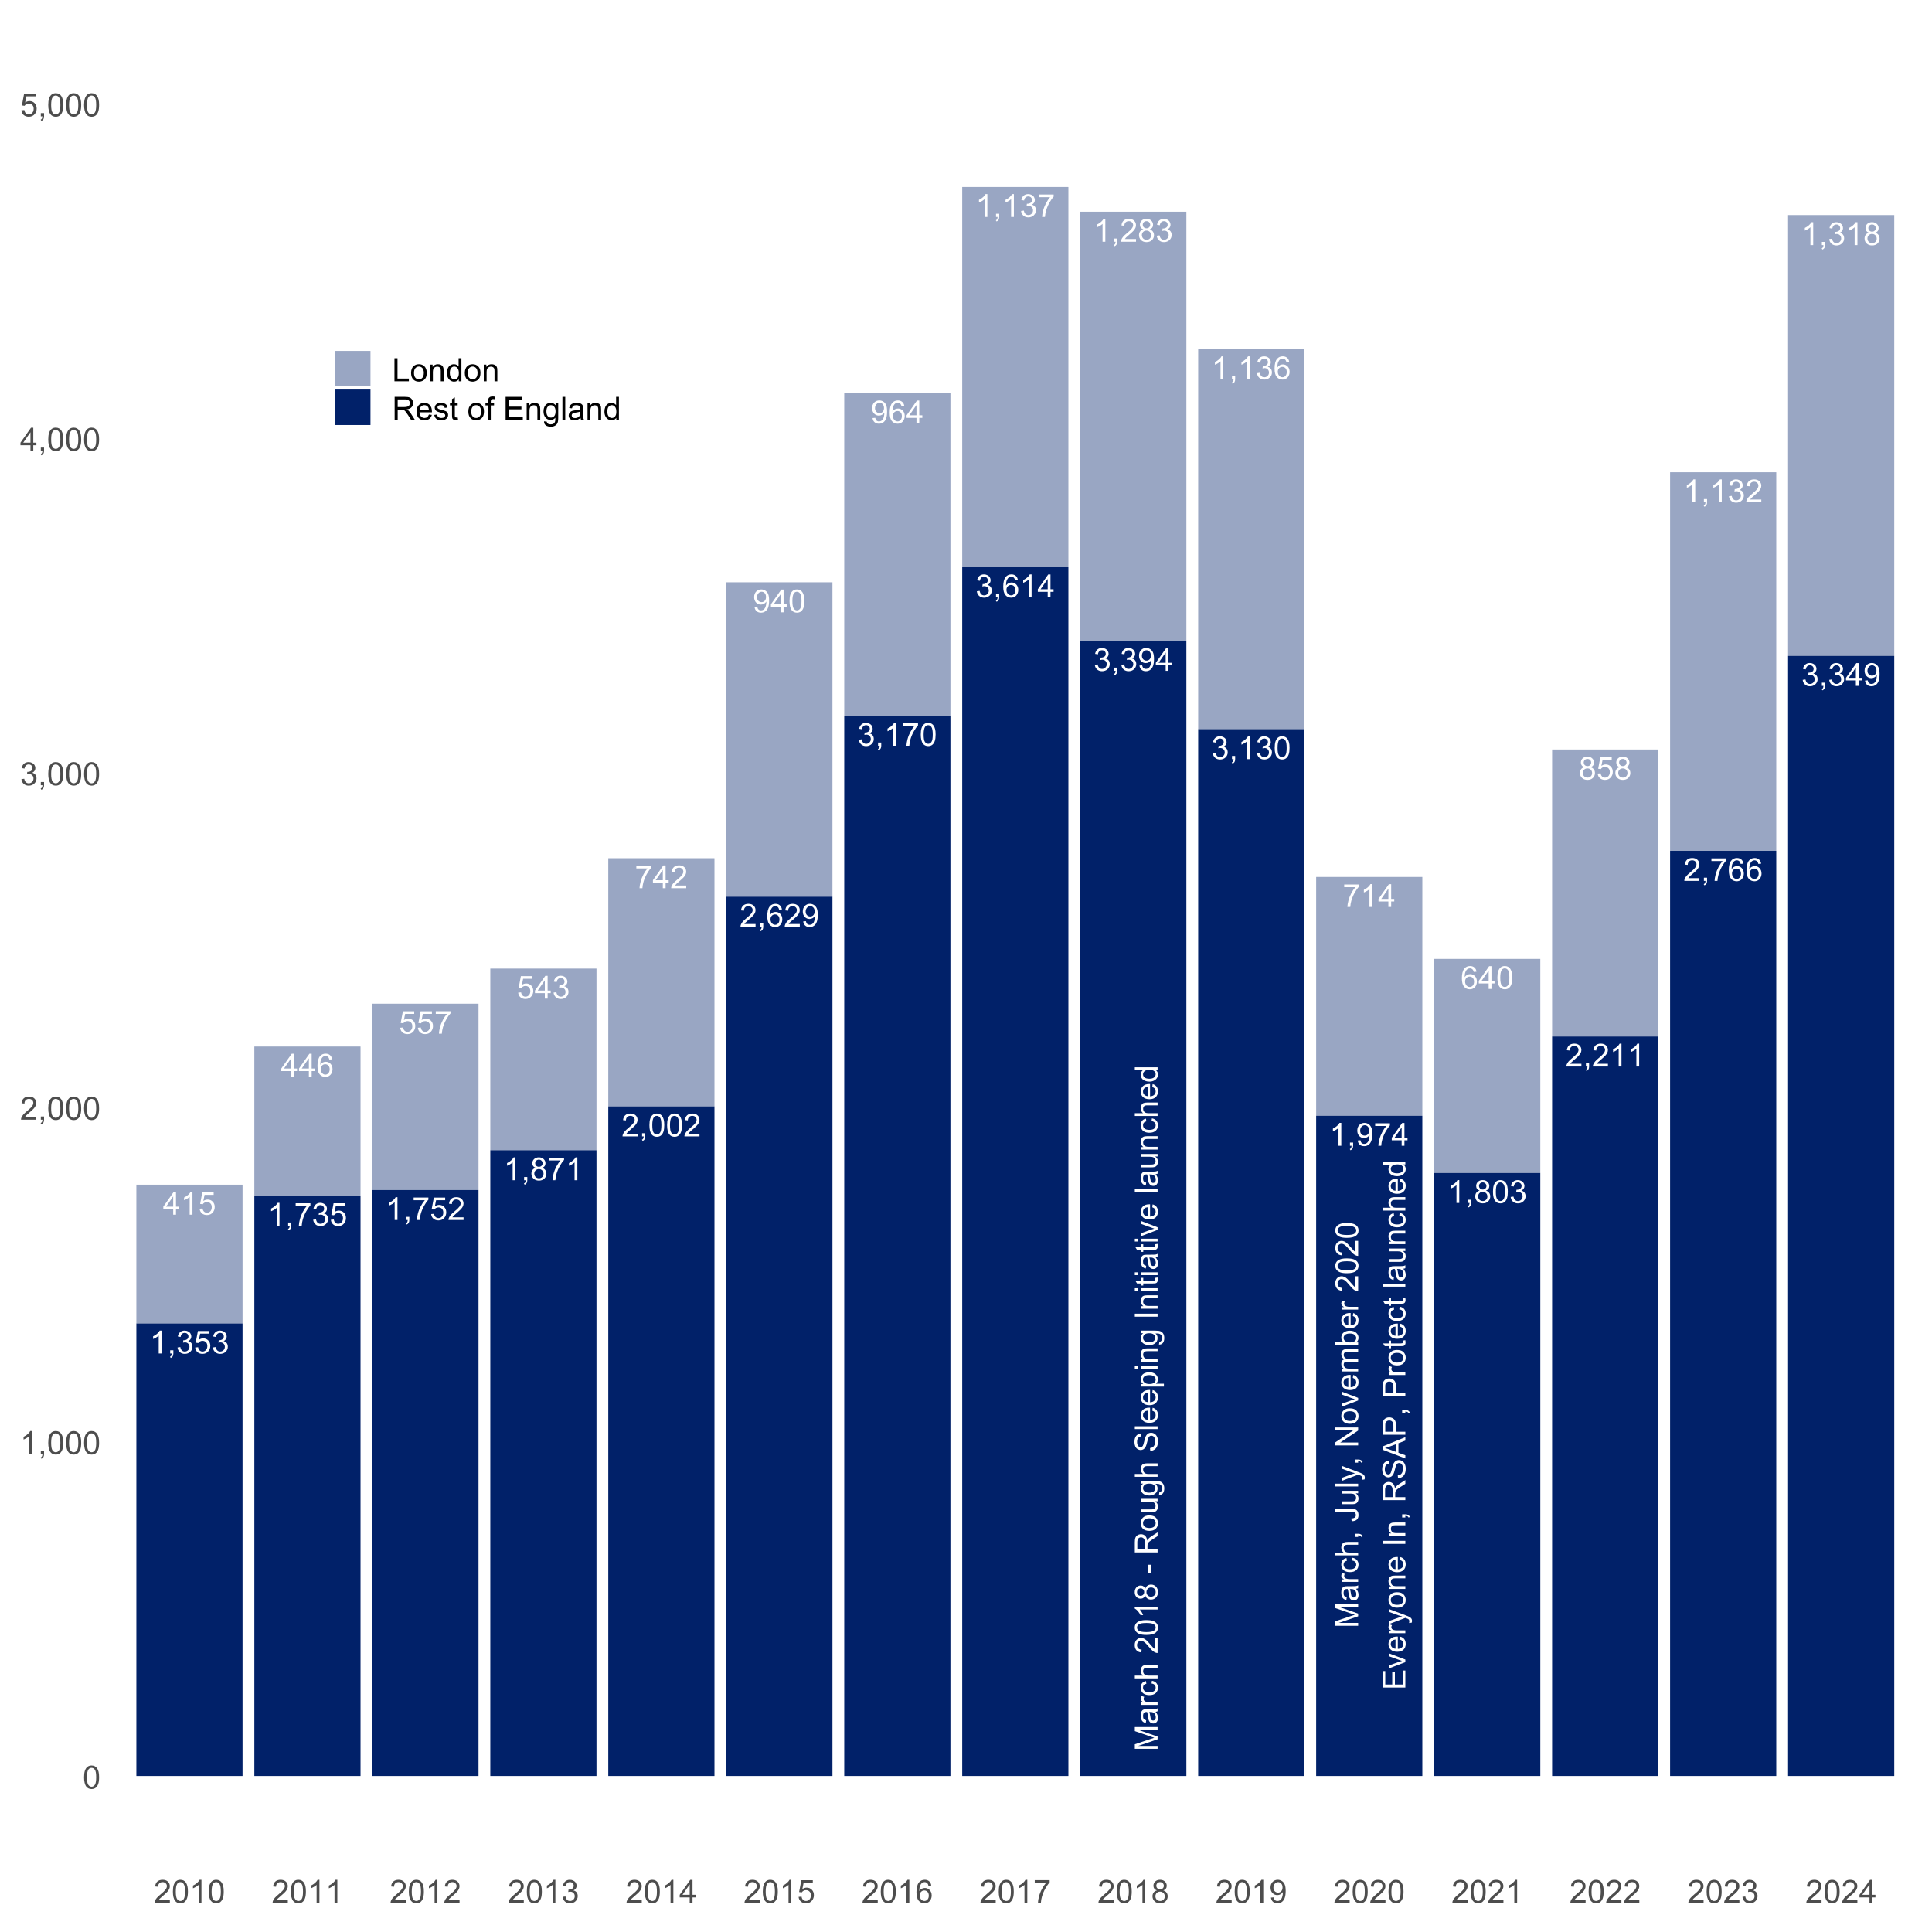 <?xml version="1.0" encoding="UTF-8"?>
<svg xmlns="http://www.w3.org/2000/svg" xmlns:xlink="http://www.w3.org/1999/xlink" width="864" height="864" viewBox="0 0 864 864">
<defs>
<g>
<g id="glyph-0-0">
<path d="M 4.598 0 L 4.598 -2.438 L 0.18 -2.438 L 0.18 -3.586 L 4.828 -10.184 L 5.848 -10.184 L 5.848 -3.586 L 7.223 -3.586 L 7.223 -2.438 L 5.848 -2.438 L 5.848 0 L 4.598 0 M 4.598 -3.586 L 4.598 -8.176 L 1.41 -3.586 Z M 4.598 -3.586 "/>
</g>
<g id="glyph-0-1">
<path d="M 5.301 0 L 4.051 0 L 4.051 -7.969 C 3.75 -7.68 3.355 -7.395 2.867 -7.105 C 2.375 -6.82 1.938 -6.605 1.551 -6.461 L 1.551 -7.668 C 2.25 -7.996 2.859 -8.395 3.383 -8.863 C 3.906 -9.332 4.277 -9.785 4.496 -10.227 L 5.301 -10.227 Z M 5.301 0 "/>
</g>
<g id="glyph-0-2">
<path d="M 0.59 -2.668 L 1.902 -2.777 C 2 -2.141 2.227 -1.66 2.582 -1.336 C 2.934 -1.016 3.363 -0.855 3.863 -0.855 C 4.465 -0.855 4.973 -1.082 5.391 -1.535 C 5.809 -1.988 6.016 -2.59 6.016 -3.34 C 6.016 -4.055 5.816 -4.617 5.414 -5.027 C 5.016 -5.441 4.488 -5.648 3.84 -5.648 C 3.438 -5.648 3.074 -5.555 2.75 -5.375 C 2.426 -5.191 2.172 -4.953 1.988 -4.66 L 0.812 -4.812 L 1.801 -10.043 L 6.863 -10.043 L 6.863 -8.852 L 2.801 -8.852 L 2.25 -6.113 C 2.863 -6.539 3.504 -6.754 4.176 -6.754 C 5.062 -6.754 5.812 -6.445 6.426 -5.828 C 7.035 -5.211 7.344 -4.422 7.344 -3.453 C 7.344 -2.531 7.074 -1.734 6.535 -1.062 C 5.883 -0.238 4.992 0.172 3.863 0.172 C 2.938 0.172 2.18 -0.086 1.594 -0.605 C 1.008 -1.121 0.672 -1.812 0.59 -2.668 Z M 0.59 -2.668 "/>
</g>
<g id="glyph-0-3">
<path d="M 7.078 -7.691 L 5.836 -7.594 C 5.723 -8.082 5.566 -8.441 5.363 -8.664 C 5.023 -9.02 4.609 -9.195 4.113 -9.195 C 3.715 -9.195 3.363 -9.086 3.062 -8.863 C 2.668 -8.578 2.359 -8.156 2.133 -7.605 C 1.906 -7.055 1.789 -6.27 1.777 -5.25 C 2.078 -5.711 2.449 -6.051 2.883 -6.273 C 3.316 -6.496 3.773 -6.605 4.25 -6.605 C 5.086 -6.605 5.793 -6.301 6.379 -5.688 C 6.965 -5.07 7.258 -4.277 7.258 -3.305 C 7.258 -2.668 7.121 -2.074 6.848 -1.523 C 6.57 -0.977 6.191 -0.555 5.711 -0.266 C 5.227 0.027 4.684 0.172 4.07 0.172 C 3.027 0.172 2.18 -0.211 1.52 -0.977 C 0.863 -1.742 0.535 -3.004 0.535 -4.766 C 0.535 -6.734 0.898 -8.164 1.625 -9.059 C 2.262 -9.836 3.113 -10.227 4.188 -10.227 C 4.988 -10.227 5.645 -10 6.156 -9.551 C 6.668 -9.102 6.977 -8.48 7.078 -7.691 M 1.973 -3.301 C 1.973 -2.867 2.062 -2.457 2.246 -2.062 C 2.43 -1.668 2.688 -1.371 3.016 -1.164 C 3.344 -0.957 3.688 -0.855 4.051 -0.855 C 4.578 -0.855 5.031 -1.066 5.41 -1.492 C 5.793 -1.918 5.98 -2.5 5.98 -3.23 C 5.98 -3.934 5.793 -4.488 5.418 -4.895 C 5.043 -5.301 4.57 -5.5 4 -5.5 C 3.438 -5.5 2.957 -5.301 2.562 -4.895 C 2.168 -4.488 1.973 -3.957 1.973 -3.301 Z M 1.973 -3.301 "/>
</g>
<g id="glyph-0-4">
<path d="M 0.672 -8.852 L 0.672 -10.051 L 7.266 -10.051 L 7.266 -9.078 C 6.617 -8.391 5.977 -7.473 5.34 -6.328 C 4.703 -5.184 4.211 -4.008 3.863 -2.801 C 3.613 -1.949 3.453 -1.016 3.383 0 L 2.098 0 C 2.113 -0.801 2.27 -1.77 2.57 -2.902 C 2.871 -4.039 3.305 -5.133 3.867 -6.188 C 4.43 -7.238 5.027 -8.129 5.66 -8.852 Z M 0.672 -8.852 "/>
</g>
<g id="glyph-0-5">
<path d="M 0.598 -2.688 L 1.848 -2.855 C 1.992 -2.145 2.234 -1.637 2.582 -1.324 C 2.926 -1.012 3.348 -0.855 3.84 -0.855 C 4.43 -0.855 4.926 -1.059 5.332 -1.465 C 5.738 -1.875 5.938 -2.379 5.938 -2.98 C 5.938 -3.555 5.75 -4.027 5.375 -4.402 C 5 -4.773 4.523 -4.961 3.945 -4.961 C 3.711 -4.961 3.414 -4.914 3.062 -4.82 L 3.203 -5.918 C 3.285 -5.91 3.352 -5.906 3.402 -5.906 C 3.938 -5.906 4.414 -6.043 4.84 -6.32 C 5.27 -6.598 5.48 -7.027 5.48 -7.605 C 5.48 -8.066 5.324 -8.445 5.016 -8.746 C 4.703 -9.047 4.305 -9.195 3.812 -9.195 C 3.328 -9.195 2.922 -9.043 2.598 -8.738 C 2.273 -8.434 2.066 -7.973 1.973 -7.363 L 0.723 -7.586 C 0.875 -8.422 1.223 -9.074 1.766 -9.535 C 2.305 -9.996 2.98 -10.227 3.785 -10.227 C 4.34 -10.227 4.852 -10.105 5.32 -9.867 C 5.789 -9.629 6.145 -9.305 6.395 -8.891 C 6.641 -8.48 6.766 -8.043 6.766 -7.578 C 6.766 -7.137 6.648 -6.738 6.41 -6.375 C 6.176 -6.016 5.824 -5.73 5.363 -5.516 C 5.965 -5.375 6.434 -5.09 6.766 -4.652 C 7.098 -4.215 7.266 -3.664 7.266 -3.008 C 7.266 -2.117 6.941 -1.363 6.293 -0.746 C 5.645 -0.129 4.824 0.18 3.836 0.18 C 2.941 0.18 2.199 -0.086 1.609 -0.617 C 1.02 -1.152 0.68 -1.84 0.598 -2.688 Z M 0.598 -2.688 "/>
</g>
<g id="glyph-0-6">
<path d="M 7.16 -1.203 L 7.16 0 L 0.43 0 C 0.422 -0.301 0.469 -0.59 0.578 -0.867 C 0.746 -1.328 1.023 -1.777 1.398 -2.223 C 1.777 -2.668 2.324 -3.18 3.035 -3.766 C 4.141 -4.672 4.891 -5.391 5.281 -5.922 C 5.668 -6.453 5.863 -6.953 5.863 -7.426 C 5.863 -7.922 5.688 -8.34 5.332 -8.68 C 4.977 -9.02 4.516 -9.191 3.945 -9.191 C 3.344 -9.191 2.863 -9.008 2.5 -8.648 C 2.141 -8.289 1.957 -7.785 1.953 -7.148 L 0.668 -7.281 C 0.754 -8.238 1.086 -8.969 1.66 -9.473 C 2.234 -9.973 3.004 -10.227 3.973 -10.227 C 4.949 -10.227 5.723 -9.953 6.293 -9.414 C 6.863 -8.871 7.148 -8.199 7.148 -7.398 C 7.148 -6.992 7.066 -6.59 6.898 -6.195 C 6.73 -5.801 6.453 -5.387 6.066 -4.953 C 5.68 -4.516 5.039 -3.922 4.141 -3.16 C 3.391 -2.531 2.91 -2.105 2.695 -1.879 C 2.48 -1.656 2.305 -1.43 2.168 -1.203 Z M 7.16 -1.203 "/>
</g>
<g id="glyph-0-7">
<path d="M 0.777 -2.355 L 1.98 -2.465 C 2.082 -1.902 2.277 -1.492 2.562 -1.238 C 2.852 -0.98 3.219 -0.855 3.668 -0.855 C 4.051 -0.855 4.391 -0.941 4.68 -1.117 C 4.969 -1.293 5.207 -1.531 5.391 -1.824 C 5.574 -2.117 5.73 -2.516 5.855 -3.016 C 5.98 -3.516 6.043 -4.023 6.043 -4.543 C 6.043 -4.598 6.043 -4.684 6.035 -4.793 C 5.785 -4.395 5.445 -4.07 5.012 -3.824 C 4.578 -3.578 4.109 -3.453 3.605 -3.453 C 2.762 -3.453 2.051 -3.758 1.465 -4.371 C 0.883 -4.98 0.59 -5.785 0.59 -6.785 C 0.59 -7.82 0.895 -8.652 1.504 -9.281 C 2.113 -9.91 2.875 -10.227 3.793 -10.227 C 4.453 -10.227 5.059 -10.047 5.609 -9.691 C 6.156 -9.332 6.574 -8.824 6.859 -8.164 C 7.145 -7.504 7.285 -6.551 7.285 -5.301 C 7.285 -4 7.145 -2.961 6.863 -2.191 C 6.582 -1.422 6.16 -0.832 5.602 -0.43 C 5.043 -0.027 4.391 0.172 3.641 0.172 C 2.844 0.172 2.191 -0.047 1.688 -0.488 C 1.184 -0.934 0.879 -1.555 0.777 -2.355 M 5.898 -6.848 C 5.898 -7.566 5.707 -8.137 5.324 -8.559 C 4.941 -8.98 4.484 -9.191 3.945 -9.191 C 3.391 -9.191 2.906 -8.965 2.492 -8.508 C 2.082 -8.055 1.875 -7.469 1.875 -6.746 C 1.875 -6.098 2.07 -5.57 2.461 -5.164 C 2.855 -4.758 3.336 -4.559 3.91 -4.559 C 4.488 -4.559 4.965 -4.758 5.34 -5.164 C 5.711 -5.57 5.898 -6.133 5.898 -6.848 Z M 5.898 -6.848 "/>
</g>
<g id="glyph-0-8">
<path d="M 0.59 -5.023 C 0.59 -6.227 0.715 -7.195 0.961 -7.93 C 1.211 -8.664 1.578 -9.23 2.066 -9.629 C 2.555 -10.027 3.168 -10.227 3.91 -10.227 C 4.457 -10.227 4.938 -10.113 5.348 -9.895 C 5.762 -9.676 6.102 -9.359 6.371 -8.945 C 6.637 -8.527 6.848 -8.023 7.004 -7.43 C 7.156 -6.836 7.23 -6.031 7.23 -5.023 C 7.23 -3.828 7.109 -2.863 6.863 -2.129 C 6.617 -1.395 6.25 -0.828 5.762 -0.426 C 5.273 -0.027 4.656 0.172 3.91 0.172 C 2.93 0.172 2.156 -0.18 1.598 -0.883 C 0.926 -1.73 0.59 -3.109 0.59 -5.023 M 1.875 -5.023 C 1.875 -3.352 2.07 -2.238 2.461 -1.684 C 2.855 -1.133 3.336 -0.855 3.91 -0.855 C 4.484 -0.855 4.969 -1.133 5.359 -1.688 C 5.75 -2.242 5.945 -3.355 5.945 -5.023 C 5.945 -6.699 5.75 -7.812 5.359 -8.363 C 4.969 -8.914 4.48 -9.191 3.898 -9.191 C 3.324 -9.191 2.863 -8.945 2.523 -8.461 C 2.09 -7.84 1.875 -6.695 1.875 -5.023 Z M 1.875 -5.023 "/>
</g>
<g id="glyph-0-9">
<path d="M 1.266 0 L 1.266 -1.426 L 2.688 -1.426 L 2.688 0 C 2.688 0.523 2.594 0.945 2.41 1.27 C 2.227 1.59 1.93 1.84 1.527 2.016 L 1.18 1.48 C 1.445 1.363 1.641 1.195 1.766 0.969 C 1.891 0.746 1.957 0.422 1.973 0 Z M 1.266 0 "/>
</g>
<g id="glyph-0-10">
<path d="M 2.516 -5.523 C 1.996 -5.711 1.613 -5.984 1.363 -6.336 C 1.113 -6.688 0.988 -7.109 0.988 -7.598 C 0.988 -8.34 1.254 -8.965 1.785 -9.469 C 2.316 -9.973 3.027 -10.227 3.91 -10.227 C 4.801 -10.227 5.516 -9.969 6.059 -9.449 C 6.598 -8.934 6.871 -8.305 6.871 -7.566 C 6.871 -7.094 6.746 -6.68 6.5 -6.332 C 6.25 -5.98 5.875 -5.711 5.371 -5.523 C 5.996 -5.32 6.469 -4.988 6.797 -4.535 C 7.125 -4.082 7.285 -3.539 7.285 -2.91 C 7.285 -2.039 6.98 -1.309 6.363 -0.715 C 5.746 -0.121 4.938 0.172 3.934 0.172 C 2.926 0.172 2.117 -0.125 1.5 -0.719 C 0.883 -1.312 0.578 -2.055 0.578 -2.945 C 0.578 -3.609 0.746 -4.16 1.082 -4.609 C 1.414 -5.055 1.895 -5.359 2.516 -5.523 M 2.266 -7.641 C 2.266 -7.16 2.418 -6.766 2.73 -6.461 C 3.039 -6.156 3.441 -6 3.938 -6 C 4.422 -6 4.816 -6.152 5.121 -6.457 C 5.43 -6.762 5.586 -7.133 5.586 -7.57 C 5.586 -8.031 5.426 -8.414 5.109 -8.727 C 4.793 -9.039 4.398 -9.195 3.926 -9.195 C 3.449 -9.195 3.051 -9.043 2.738 -8.738 C 2.422 -8.434 2.266 -8.066 2.266 -7.641 M 1.863 -2.938 C 1.863 -2.582 1.945 -2.238 2.113 -1.902 C 2.285 -1.57 2.535 -1.312 2.867 -1.129 C 3.203 -0.945 3.562 -0.855 3.945 -0.855 C 4.543 -0.855 5.035 -1.047 5.426 -1.43 C 5.812 -1.816 6.008 -2.305 6.008 -2.898 C 6.008 -3.5 5.809 -3.996 5.406 -4.391 C 5.008 -4.785 4.508 -4.98 3.902 -4.98 C 3.316 -4.98 2.828 -4.785 2.441 -4.398 C 2.055 -4.008 1.863 -3.523 1.863 -2.938 Z M 1.863 -2.938 "/>
</g>
<g id="glyph-1-0">
<path d="M 0 -1.055 L -10.184 -1.055 L -10.184 -3.086 L -2.973 -5.496 C -2.301 -5.719 -1.801 -5.879 -1.465 -5.98 C -1.836 -6.098 -2.379 -6.277 -3.098 -6.523 L -10.184 -8.961 L -10.184 -10.773 L 0 -10.773 L 0 -9.477 L -8.523 -9.477 L 0 -6.516 L 0 -5.301 L -8.668 -2.355 L 0 -2.355 Z M 0 -1.055 "/>
</g>
<g id="glyph-1-1">
<path d="M -0.91 -5.75 C -0.516 -5.289 -0.238 -4.844 -0.078 -4.414 C 0.086 -3.984 0.168 -3.527 0.168 -3.035 C 0.168 -2.227 -0.031 -1.602 -0.426 -1.168 C -0.824 -0.73 -1.328 -0.516 -1.945 -0.516 C -2.305 -0.516 -2.637 -0.598 -2.934 -0.762 C -3.234 -0.926 -3.473 -1.141 -3.652 -1.406 C -3.836 -1.672 -3.973 -1.973 -4.062 -2.305 C -4.129 -2.551 -4.191 -2.922 -4.25 -3.418 C -4.371 -4.426 -4.516 -5.172 -4.684 -5.648 C -4.852 -5.652 -4.961 -5.656 -5.008 -5.656 C -5.52 -5.656 -5.875 -5.535 -6.086 -5.301 C -6.367 -4.98 -6.508 -4.508 -6.508 -3.875 C -6.508 -3.289 -6.406 -2.855 -6.199 -2.574 C -5.992 -2.293 -5.629 -2.086 -5.105 -1.953 L -5.273 -0.73 C -5.797 -0.84 -6.219 -1.023 -6.539 -1.277 C -6.863 -1.531 -7.109 -1.902 -7.285 -2.383 C -7.457 -2.863 -7.543 -3.422 -7.543 -4.059 C -7.543 -4.688 -7.469 -5.199 -7.32 -5.594 C -7.172 -5.984 -6.988 -6.273 -6.762 -6.461 C -6.539 -6.645 -6.254 -6.773 -5.91 -6.848 C -5.699 -6.891 -5.312 -6.91 -4.758 -6.91 L -3.09 -6.91 C -1.93 -6.91 -1.195 -6.938 -0.887 -6.992 C -0.578 -7.043 -0.281 -7.148 0 -7.309 L 0 -6 C -0.258 -5.871 -0.562 -5.789 -0.91 -5.75 M -3.703 -5.648 C -3.516 -5.195 -3.359 -4.512 -3.23 -3.605 C -3.156 -3.09 -3.074 -2.727 -2.98 -2.516 C -2.887 -2.301 -2.754 -2.137 -2.574 -2.02 C -2.395 -1.906 -2.199 -1.848 -1.98 -1.848 C -1.645 -1.848 -1.367 -1.973 -1.145 -2.227 C -0.926 -2.48 -0.812 -2.848 -0.812 -3.336 C -0.812 -3.816 -0.918 -4.246 -1.129 -4.621 C -1.34 -4.996 -1.629 -5.27 -1.992 -5.445 C -2.277 -5.582 -2.691 -5.648 -3.242 -5.648 Z M -3.703 -5.648 "/>
</g>
<g id="glyph-1-2">
<path d="M 0 -0.926 L -7.379 -0.926 L -7.379 -2.051 L -6.258 -2.051 C -6.781 -2.336 -7.129 -2.602 -7.293 -2.844 C -7.461 -3.086 -7.543 -3.355 -7.543 -3.648 C -7.543 -4.066 -7.41 -4.496 -7.141 -4.934 L -5.98 -4.5 C -6.16 -4.195 -6.25 -3.891 -6.25 -3.586 C -6.25 -3.312 -6.168 -3.066 -6.004 -2.848 C -5.84 -2.629 -5.613 -2.477 -5.32 -2.383 C -4.875 -2.242 -4.391 -2.176 -3.863 -2.176 L 0 -2.176 Z M 0 -0.926 "/>
</g>
<g id="glyph-1-3">
<path d="M -2.703 -5.75 L -2.543 -6.98 C -1.695 -6.848 -1.031 -6.504 -0.551 -5.949 C -0.074 -5.395 0.168 -4.715 0.168 -3.91 C 0.168 -2.902 -0.164 -2.09 -0.824 -1.477 C -1.484 -0.863 -2.43 -0.555 -3.66 -0.555 C -4.457 -0.555 -5.152 -0.688 -5.75 -0.953 C -6.348 -1.215 -6.797 -1.617 -7.098 -2.156 C -7.395 -2.695 -7.543 -3.285 -7.543 -3.918 C -7.543 -4.719 -7.34 -5.375 -6.938 -5.883 C -6.531 -6.395 -5.957 -6.719 -5.211 -6.863 L -5.023 -5.648 C -5.52 -5.531 -5.891 -5.328 -6.141 -5.031 C -6.391 -4.738 -6.516 -4.383 -6.516 -3.965 C -6.516 -3.336 -6.289 -2.824 -5.84 -2.43 C -5.387 -2.039 -4.672 -1.84 -3.695 -1.84 C -2.703 -1.84 -1.984 -2.031 -1.535 -2.41 C -1.086 -2.789 -0.863 -3.285 -0.863 -3.898 C -0.863 -4.387 -1.012 -4.797 -1.312 -5.125 C -1.613 -5.457 -2.078 -5.664 -2.703 -5.75 Z M -2.703 -5.75 "/>
</g>
<g id="glyph-1-4">
<path d="M 0 -0.938 L -10.184 -0.938 L -10.184 -2.188 L -6.531 -2.188 C -7.207 -2.773 -7.543 -3.508 -7.543 -4.398 C -7.543 -4.945 -7.438 -5.418 -7.223 -5.82 C -7.004 -6.223 -6.707 -6.512 -6.328 -6.688 C -5.949 -6.859 -5.398 -6.945 -4.676 -6.945 L 0 -6.945 L 0 -5.695 L -4.676 -5.695 C -5.301 -5.695 -5.754 -5.562 -6.039 -5.289 C -6.324 -5.02 -6.469 -4.637 -6.469 -4.141 C -6.469 -3.77 -6.371 -3.422 -6.18 -3.094 C -5.988 -2.77 -5.727 -2.535 -5.398 -2.398 C -5.07 -2.258 -4.613 -2.188 -4.035 -2.188 L 0 -2.188 Z M 0 -0.938 "/>
</g>
<g id="glyph-1-5">
</g>
<g id="glyph-1-6">
<path d="M -1.203 -7.16 L 0 -7.16 L 0 -0.43 C -0.301 -0.422 -0.59 -0.469 -0.867 -0.578 C -1.328 -0.746 -1.777 -1.023 -2.223 -1.398 C -2.668 -1.777 -3.18 -2.324 -3.766 -3.035 C -4.672 -4.141 -5.391 -4.891 -5.922 -5.281 C -6.453 -5.668 -6.953 -5.863 -7.426 -5.863 C -7.922 -5.863 -8.34 -5.688 -8.68 -5.332 C -9.02 -4.977 -9.191 -4.516 -9.191 -3.945 C -9.191 -3.344 -9.008 -2.863 -8.648 -2.5 C -8.289 -2.141 -7.785 -1.957 -7.148 -1.953 L -7.281 -0.668 C -8.238 -0.754 -8.969 -1.086 -9.473 -1.66 C -9.973 -2.234 -10.227 -3.004 -10.227 -3.973 C -10.227 -4.949 -9.953 -5.723 -9.414 -6.293 C -8.871 -6.863 -8.199 -7.148 -7.398 -7.148 C -6.992 -7.148 -6.59 -7.066 -6.195 -6.898 C -5.801 -6.73 -5.387 -6.453 -4.953 -6.066 C -4.516 -5.68 -3.922 -5.039 -3.16 -4.141 C -2.531 -3.391 -2.105 -2.91 -1.879 -2.695 C -1.656 -2.48 -1.43 -2.305 -1.203 -2.168 Z M -1.203 -7.16 "/>
</g>
<g id="glyph-1-7">
<path d="M -5.023 -0.59 C -6.227 -0.59 -7.195 -0.715 -7.93 -0.961 C -8.664 -1.211 -9.23 -1.578 -9.629 -2.066 C -10.027 -2.555 -10.227 -3.168 -10.227 -3.91 C -10.227 -4.457 -10.113 -4.938 -9.895 -5.348 C -9.676 -5.762 -9.359 -6.102 -8.945 -6.371 C -8.527 -6.637 -8.023 -6.848 -7.43 -7.004 C -6.836 -7.156 -6.031 -7.23 -5.023 -7.23 C -3.828 -7.23 -2.863 -7.109 -2.129 -6.863 C -1.395 -6.617 -0.828 -6.25 -0.426 -5.762 C -0.027 -5.273 0.172 -4.656 0.172 -3.91 C 0.172 -2.93 -0.18 -2.156 -0.883 -1.598 C -1.73 -0.926 -3.109 -0.59 -5.023 -0.59 M -5.023 -1.875 C -3.352 -1.875 -2.238 -2.07 -1.684 -2.461 C -1.133 -2.855 -0.855 -3.336 -0.855 -3.91 C -0.855 -4.484 -1.133 -4.969 -1.688 -5.359 C -2.242 -5.75 -3.355 -5.945 -5.023 -5.945 C -6.699 -5.945 -7.812 -5.75 -8.363 -5.359 C -8.914 -4.969 -9.191 -4.48 -9.191 -3.898 C -9.191 -3.324 -8.945 -2.863 -8.461 -2.523 C -7.84 -2.09 -6.695 -1.875 -5.023 -1.875 Z M -5.023 -1.875 "/>
</g>
<g id="glyph-1-8">
<path d="M 0 -5.301 L 0 -4.051 L -7.969 -4.051 C -7.68 -3.75 -7.395 -3.355 -7.105 -2.867 C -6.82 -2.375 -6.605 -1.938 -6.461 -1.551 L -7.668 -1.551 C -7.996 -2.25 -8.395 -2.859 -8.863 -3.383 C -9.332 -3.906 -9.785 -4.277 -10.227 -4.496 L -10.227 -5.301 Z M 0 -5.301 "/>
</g>
<g id="glyph-1-9">
<path d="M -5.523 -2.516 C -5.711 -1.996 -5.984 -1.613 -6.336 -1.363 C -6.688 -1.113 -7.109 -0.988 -7.598 -0.988 C -8.34 -0.988 -8.965 -1.254 -9.469 -1.785 C -9.973 -2.316 -10.227 -3.027 -10.227 -3.91 C -10.227 -4.801 -9.969 -5.516 -9.449 -6.059 C -8.934 -6.598 -8.305 -6.871 -7.566 -6.871 C -7.094 -6.871 -6.68 -6.746 -6.332 -6.5 C -5.98 -6.25 -5.711 -5.875 -5.523 -5.371 C -5.32 -5.996 -4.988 -6.469 -4.535 -6.797 C -4.082 -7.125 -3.539 -7.285 -2.91 -7.285 C -2.039 -7.285 -1.309 -6.98 -0.715 -6.363 C -0.121 -5.746 0.172 -4.938 0.172 -3.934 C 0.172 -2.926 -0.125 -2.117 -0.719 -1.5 C -1.312 -0.883 -2.055 -0.578 -2.945 -0.578 C -3.609 -0.578 -4.16 -0.746 -4.609 -1.082 C -5.055 -1.414 -5.359 -1.895 -5.523 -2.516 M -7.641 -2.266 C -7.16 -2.266 -6.766 -2.418 -6.461 -2.73 C -6.156 -3.039 -6 -3.441 -6 -3.938 C -6 -4.422 -6.152 -4.816 -6.457 -5.121 C -6.762 -5.43 -7.133 -5.586 -7.57 -5.586 C -8.031 -5.586 -8.414 -5.426 -8.727 -5.109 C -9.039 -4.793 -9.195 -4.398 -9.195 -3.926 C -9.195 -3.449 -9.043 -3.051 -8.738 -2.738 C -8.434 -2.422 -8.066 -2.266 -7.641 -2.266 M -2.938 -1.863 C -2.582 -1.863 -2.238 -1.945 -1.902 -2.113 C -1.57 -2.285 -1.312 -2.535 -1.129 -2.867 C -0.945 -3.203 -0.855 -3.562 -0.855 -3.945 C -0.855 -4.543 -1.047 -5.035 -1.43 -5.426 C -1.816 -5.812 -2.305 -6.008 -2.898 -6.008 C -3.5 -6.008 -3.996 -5.809 -4.391 -5.406 C -4.785 -5.008 -4.98 -4.508 -4.98 -3.902 C -4.98 -3.316 -4.785 -2.828 -4.398 -2.441 C -4.008 -2.055 -3.523 -1.863 -2.938 -1.863 Z M -2.938 -1.863 "/>
</g>
<g id="glyph-1-10">
<path d="M -3.055 -0.453 L -4.312 -0.453 L -4.312 -4.293 L -3.055 -4.293 Z M -3.055 -0.453 "/>
</g>
<g id="glyph-1-11">
<path d="M 0 -1.117 L -10.184 -1.117 L -10.184 -5.633 C -10.184 -6.543 -10.094 -7.23 -9.91 -7.703 C -9.727 -8.176 -9.402 -8.555 -8.941 -8.836 C -8.477 -9.117 -7.965 -9.258 -7.406 -9.258 C -6.684 -9.258 -6.074 -9.027 -5.578 -8.559 C -5.082 -8.09 -4.77 -7.367 -4.633 -6.391 C -4.461 -6.746 -4.293 -7.02 -4.125 -7.203 C -3.766 -7.598 -3.312 -7.969 -2.773 -8.32 L 0 -10.094 L 0 -8.398 L -2.117 -7.051 C -2.73 -6.656 -3.199 -6.332 -3.523 -6.078 C -3.848 -5.824 -4.074 -5.594 -4.203 -5.395 C -4.332 -5.191 -4.422 -4.988 -4.473 -4.777 C -4.508 -4.625 -4.523 -4.375 -4.523 -4.027 L -4.523 -2.465 L 0 -2.465 L 0 -1.117 M -5.688 -2.465 L -5.688 -5.363 C -5.688 -5.98 -5.754 -6.461 -5.879 -6.809 C -6.008 -7.156 -6.211 -7.418 -6.492 -7.598 C -6.773 -7.781 -7.074 -7.871 -7.406 -7.871 C -7.887 -7.871 -8.281 -7.695 -8.594 -7.348 C -8.902 -6.996 -9.059 -6.445 -9.059 -5.688 L -9.059 -2.465 Z M -5.688 -2.465 "/>
</g>
<g id="glyph-1-12">
<path d="M -3.688 -0.473 C -5.055 -0.473 -6.066 -0.852 -6.723 -1.613 C -7.27 -2.246 -7.543 -3.02 -7.543 -3.934 C -7.543 -4.945 -7.211 -5.773 -6.547 -6.418 C -5.883 -7.062 -4.965 -7.383 -3.793 -7.383 C -2.844 -7.383 -2.098 -7.242 -1.551 -6.957 C -1.008 -6.672 -0.586 -6.258 -0.285 -5.715 C 0.016 -5.168 0.168 -4.574 0.168 -3.934 C 0.168 -2.898 -0.164 -2.062 -0.828 -1.426 C -1.488 -0.789 -2.441 -0.473 -3.688 -0.473 M -3.688 -1.758 C -2.742 -1.758 -2.035 -1.965 -1.566 -2.375 C -1.098 -2.789 -0.863 -3.305 -0.863 -3.934 C -0.863 -4.551 -1.098 -5.07 -1.57 -5.48 C -2.043 -5.895 -2.762 -6.098 -3.73 -6.098 C -4.641 -6.098 -5.332 -5.891 -5.805 -5.477 C -6.273 -5.062 -6.508 -4.547 -6.508 -3.934 C -6.508 -3.305 -6.273 -2.789 -5.809 -2.375 C -5.34 -1.965 -4.633 -1.758 -3.688 -1.758 Z M -3.688 -1.758 "/>
</g>
<g id="glyph-1-13">
<path d="M 0 -5.773 L -1.082 -5.773 C -0.25 -5.199 0.168 -4.418 0.168 -3.43 C 0.168 -2.996 0.082 -2.59 -0.082 -2.211 C -0.25 -1.836 -0.461 -1.555 -0.711 -1.371 C -0.965 -1.188 -1.273 -1.059 -1.641 -0.988 C -1.887 -0.934 -2.273 -0.91 -2.805 -0.91 L -7.379 -0.91 L -7.379 -2.16 L -3.285 -2.16 C -2.633 -2.16 -2.191 -2.188 -1.965 -2.238 C -1.637 -2.316 -1.379 -2.48 -1.191 -2.738 C -1.004 -2.992 -0.91 -3.305 -0.91 -3.68 C -0.91 -4.059 -1.008 -4.41 -1.199 -4.738 C -1.391 -5.066 -1.652 -5.301 -1.984 -5.438 C -2.312 -5.57 -2.793 -5.641 -3.426 -5.641 L -7.379 -5.641 L -7.379 -6.891 L 0 -6.891 Z M 0 -5.773 "/>
</g>
<g id="glyph-1-14">
<path d="M 0.609 -0.707 L 0.793 -1.926 C 1.168 -1.977 1.441 -2.117 1.613 -2.348 C 1.844 -2.656 1.957 -3.082 1.957 -3.617 C 1.957 -4.199 1.844 -4.645 1.613 -4.961 C 1.379 -5.273 1.055 -5.488 0.641 -5.598 C 0.383 -5.664 -0.152 -5.695 -0.965 -5.688 C -0.32 -5.145 0 -4.461 0 -3.648 C 0 -2.633 -0.367 -1.848 -1.098 -1.293 C -1.828 -0.734 -2.707 -0.457 -3.73 -0.457 C -4.434 -0.457 -5.082 -0.586 -5.68 -0.84 C -6.273 -1.094 -6.734 -1.465 -7.059 -1.949 C -7.383 -2.434 -7.543 -3 -7.543 -3.652 C -7.543 -4.523 -7.191 -5.242 -6.488 -5.809 L -7.379 -5.809 L -7.379 -6.961 L -1 -6.961 C 0.148 -6.961 0.961 -6.844 1.441 -6.609 C 1.922 -6.375 2.301 -6.004 2.578 -5.5 C 2.855 -4.992 2.992 -4.367 2.992 -3.625 C 2.992 -2.746 2.797 -2.035 2.398 -1.492 C 2.004 -0.953 1.406 -0.691 0.609 -0.707 M -3.82 -1.742 C -2.852 -1.742 -2.145 -1.938 -1.703 -2.32 C -1.258 -2.703 -1.035 -3.188 -1.035 -3.766 C -1.035 -4.34 -1.258 -4.82 -1.699 -5.211 C -2.141 -5.598 -2.836 -5.793 -3.777 -5.793 C -4.684 -5.793 -5.363 -5.594 -5.82 -5.191 C -6.281 -4.793 -6.508 -4.309 -6.508 -3.746 C -6.508 -3.188 -6.281 -2.715 -5.832 -2.328 C -5.379 -1.938 -4.711 -1.742 -3.82 -1.742 Z M -3.82 -1.742 "/>
</g>
<g id="glyph-1-15">
<path d="M -3.273 -0.641 L -3.383 -1.91 C -2.875 -1.969 -2.457 -2.109 -2.129 -2.332 C -1.801 -2.551 -1.539 -2.891 -1.336 -3.355 C -1.137 -3.816 -1.035 -4.34 -1.035 -4.918 C -1.035 -5.434 -1.113 -5.887 -1.266 -6.281 C -1.418 -6.672 -1.625 -6.965 -1.895 -7.16 C -2.16 -7.352 -2.449 -7.445 -2.766 -7.445 C -3.086 -7.445 -3.363 -7.355 -3.602 -7.168 C -3.84 -6.984 -4.039 -6.68 -4.203 -6.25 C -4.309 -5.98 -4.477 -5.375 -4.699 -4.438 C -4.926 -3.504 -5.137 -2.848 -5.336 -2.473 C -5.59 -1.988 -5.906 -1.625 -6.281 -1.387 C -6.66 -1.148 -7.082 -1.027 -7.551 -1.027 C -8.066 -1.027 -8.547 -1.176 -8.992 -1.465 C -9.438 -1.758 -9.777 -2.184 -10.012 -2.742 C -10.242 -3.305 -10.355 -3.926 -10.355 -4.613 C -10.355 -5.367 -10.234 -6.031 -9.992 -6.609 C -9.75 -7.188 -9.391 -7.629 -8.918 -7.941 C -8.445 -8.25 -7.91 -8.418 -7.316 -8.441 L -7.219 -7.148 C -7.859 -7.078 -8.348 -6.844 -8.676 -6.441 C -9.004 -6.043 -9.168 -5.449 -9.168 -4.668 C -9.168 -3.852 -9.02 -3.258 -8.723 -2.887 C -8.422 -2.512 -8.062 -2.328 -7.641 -2.328 C -7.273 -2.328 -6.973 -2.461 -6.738 -2.723 C -6.5 -2.98 -6.262 -3.66 -6.012 -4.754 C -5.766 -5.852 -5.547 -6.602 -5.363 -7.008 C -5.09 -7.602 -4.742 -8.039 -4.324 -8.32 C -3.906 -8.605 -3.422 -8.746 -2.875 -8.746 C -2.336 -8.746 -1.824 -8.59 -1.344 -8.281 C -0.863 -7.969 -0.492 -7.523 -0.227 -6.941 C 0.039 -6.363 0.172 -5.707 0.172 -4.98 C 0.172 -4.059 0.039 -3.285 -0.23 -2.664 C -0.496 -2.043 -0.902 -1.551 -1.441 -1.199 C -1.98 -0.844 -2.59 -0.656 -3.273 -0.641 Z M -3.273 -0.641 "/>
</g>
<g id="glyph-1-16">
<path d="M 0 -0.91 L -10.184 -0.91 L -10.184 -2.16 L 0 -2.16 Z M 0 -0.91 "/>
</g>
<g id="glyph-1-17">
<path d="M -2.375 -5.988 L -2.215 -7.281 C -1.461 -7.074 -0.875 -6.699 -0.457 -6.148 C -0.043 -5.598 0.168 -4.895 0.168 -4.035 C 0.168 -2.957 -0.164 -2.102 -0.832 -1.469 C -1.496 -0.836 -2.426 -0.52 -3.625 -0.52 C -4.867 -0.52 -5.832 -0.84 -6.516 -1.48 C -7.203 -2.117 -7.543 -2.949 -7.543 -3.965 C -7.543 -4.953 -7.207 -5.758 -6.535 -6.383 C -5.863 -7.008 -4.922 -7.32 -3.703 -7.32 C -3.629 -7.32 -3.516 -7.32 -3.367 -7.316 L -3.367 -1.812 C -2.559 -1.859 -1.938 -2.09 -1.508 -2.5 C -1.078 -2.914 -0.863 -3.426 -0.863 -4.043 C -0.863 -4.5 -0.98 -4.895 -1.223 -5.219 C -1.465 -5.539 -1.848 -5.797 -2.375 -5.988 M -4.398 -1.883 L -4.398 -6 C -5.02 -5.945 -5.484 -5.789 -5.793 -5.531 C -6.273 -5.133 -6.516 -4.613 -6.516 -3.98 C -6.516 -3.406 -6.324 -2.922 -5.938 -2.531 C -5.555 -2.141 -5.039 -1.926 -4.398 -1.883 Z M -4.398 -1.883 "/>
</g>
<g id="glyph-1-18">
<path d="M 2.828 -0.938 L -7.379 -0.938 L -7.379 -2.078 L -6.418 -2.078 C -6.793 -2.344 -7.074 -2.648 -7.262 -2.988 C -7.449 -3.324 -7.543 -3.734 -7.543 -4.215 C -7.543 -4.848 -7.383 -5.402 -7.059 -5.883 C -6.734 -6.367 -6.277 -6.73 -5.688 -6.973 C -5.094 -7.219 -4.449 -7.344 -3.746 -7.344 C -2.988 -7.344 -2.309 -7.207 -1.707 -6.938 C -1.102 -6.664 -0.637 -6.273 -0.316 -5.754 C 0.004 -5.238 0.168 -4.695 0.168 -4.125 C 0.168 -3.711 0.078 -3.336 -0.098 -3.004 C -0.273 -2.672 -0.496 -2.402 -0.766 -2.188 L 2.828 -2.188 L 2.828 -0.938 M -3.648 -2.07 C -2.699 -2.07 -1.996 -2.262 -1.543 -2.648 C -1.09 -3.031 -0.863 -3.496 -0.863 -4.043 C -0.863 -4.598 -1.098 -5.074 -1.566 -5.469 C -2.035 -5.867 -2.766 -6.062 -3.75 -6.062 C -4.691 -6.062 -5.395 -5.871 -5.863 -5.484 C -6.332 -5.098 -6.562 -4.637 -6.562 -4.098 C -6.562 -3.566 -6.316 -3.094 -5.816 -2.684 C -5.32 -2.273 -4.598 -2.07 -3.648 -2.07 Z M -3.648 -2.07 "/>
</g>
<g id="glyph-1-19">
<path d="M -8.746 -0.945 L -10.184 -0.945 L -10.184 -2.195 L -8.746 -2.195 L -8.746 -0.945 M 0 -0.945 L -7.379 -0.945 L -7.379 -2.195 L 0 -2.195 Z M 0 -0.945 "/>
</g>
<g id="glyph-1-20">
<path d="M 0 -0.938 L -7.379 -0.938 L -7.379 -2.062 L -6.328 -2.062 C -7.137 -2.605 -7.543 -3.387 -7.543 -4.41 C -7.543 -4.855 -7.465 -5.266 -7.305 -5.637 C -7.145 -6.012 -6.934 -6.289 -6.676 -6.473 C -6.418 -6.66 -6.109 -6.789 -5.75 -6.863 C -5.52 -6.91 -5.113 -6.934 -4.535 -6.934 L 0 -6.934 L 0 -5.684 L -4.488 -5.684 C -4.996 -5.684 -5.379 -5.633 -5.629 -5.535 C -5.883 -5.438 -6.082 -5.266 -6.234 -5.02 C -6.387 -4.77 -6.461 -4.48 -6.461 -4.148 C -6.461 -3.613 -6.293 -3.156 -5.953 -2.77 C -5.613 -2.383 -4.973 -2.188 -4.027 -2.188 L 0 -2.188 Z M 0 -0.938 "/>
</g>
<g id="glyph-1-21">
<path d="M 0 -1.328 L -10.184 -1.328 L -10.184 -2.676 L 0 -2.676 Z M 0 -1.328 "/>
</g>
<g id="glyph-1-22">
<path d="M -1.117 -3.668 L -0.016 -3.848 C 0.059 -3.496 0.098 -3.18 0.098 -2.902 C 0.098 -2.449 0.027 -2.098 -0.117 -1.848 C -0.262 -1.598 -0.449 -1.422 -0.684 -1.32 C -0.918 -1.219 -1.41 -1.168 -2.16 -1.168 L -6.406 -1.168 L -6.406 -0.25 L -7.379 -0.25 L -7.379 -1.168 L -9.203 -1.168 L -9.953 -2.41 L -7.379 -2.41 L -7.379 -3.668 L -6.406 -3.668 L -6.406 -2.41 L -2.09 -2.41 C -1.734 -2.41 -1.504 -2.434 -1.402 -2.477 C -1.301 -2.52 -1.219 -2.594 -1.16 -2.691 C -1.102 -2.793 -1.07 -2.934 -1.07 -3.117 C -1.07 -3.258 -1.086 -3.441 -1.117 -3.668 Z M -1.117 -3.668 "/>
</g>
<g id="glyph-1-23">
<path d="M 0 -2.988 L -7.379 -0.18 L -7.379 -1.5 L -2.961 -3.086 C -2.48 -3.254 -1.988 -3.414 -1.473 -3.555 C -1.863 -3.668 -2.328 -3.824 -2.875 -4.023 L -7.379 -5.66 L -7.379 -6.945 L 0 -4.152 Z M 0 -2.988 "/>
</g>
<g id="glyph-1-24">
<path d="M 0 -5.723 L -0.93 -5.723 C -0.199 -5.258 0.168 -4.57 0.168 -3.66 C 0.168 -3.074 0.004 -2.531 -0.32 -2.039 C -0.645 -1.547 -1.098 -1.164 -1.676 -0.895 C -2.258 -0.621 -2.926 -0.484 -3.68 -0.484 C -4.418 -0.484 -5.086 -0.609 -5.688 -0.855 C -6.285 -1.102 -6.746 -1.469 -7.066 -1.957 C -7.383 -2.449 -7.543 -3 -7.543 -3.605 C -7.543 -4.051 -7.449 -4.445 -7.262 -4.793 C -7.074 -5.141 -6.832 -5.422 -6.531 -5.641 L -10.184 -5.641 L -10.184 -6.883 L 0 -6.883 L 0 -5.723 M -3.68 -1.77 C -2.738 -1.77 -2.031 -1.969 -1.562 -2.367 C -1.094 -2.766 -0.863 -3.238 -0.863 -3.777 C -0.863 -4.324 -1.086 -4.789 -1.531 -5.172 C -1.98 -5.555 -2.66 -5.746 -3.578 -5.746 C -4.586 -5.746 -5.328 -5.551 -5.801 -5.16 C -6.273 -4.773 -6.508 -4.293 -6.508 -3.723 C -6.508 -3.168 -6.281 -2.703 -5.828 -2.332 C -5.375 -1.957 -4.66 -1.77 -3.68 -1.77 Z M -3.68 -1.77 "/>
</g>
<g id="glyph-1-25">
<path d="M 0 -1.266 L -1.426 -1.266 L -1.426 -2.688 L 0 -2.688 C 0.523 -2.688 0.945 -2.594 1.27 -2.41 C 1.59 -2.227 1.84 -1.93 2.016 -1.527 L 1.48 -1.18 C 1.363 -1.445 1.195 -1.641 0.969 -1.766 C 0.746 -1.891 0.422 -1.957 0 -1.973 Z M 0 -1.266 "/>
</g>
<g id="glyph-1-26">
<path d="M -2.891 -0.41 L -3.055 -1.625 C -2.277 -1.656 -1.746 -1.805 -1.457 -2.062 C -1.172 -2.324 -1.027 -2.68 -1.027 -3.141 C -1.027 -3.477 -1.105 -3.77 -1.262 -4.016 C -1.414 -4.262 -1.625 -4.43 -1.895 -4.523 C -2.16 -4.613 -2.586 -4.66 -3.168 -4.66 L -10.184 -4.66 L -10.184 -6.008 L -3.242 -6.008 C -2.391 -6.008 -1.73 -5.906 -1.266 -5.699 C -0.797 -5.492 -0.441 -5.168 -0.195 -4.719 C 0.051 -4.273 0.172 -3.75 0.172 -3.148 C 0.172 -2.254 -0.082 -1.57 -0.598 -1.094 C -1.113 -0.621 -1.875 -0.391 -2.891 -0.41 Z M -2.891 -0.41 "/>
</g>
<g id="glyph-1-27">
<path d="M 2.84 -0.883 L 1.668 -0.742 C 1.742 -1.016 1.777 -1.254 1.777 -1.457 C 1.777 -1.738 1.73 -1.957 1.641 -2.125 C 1.547 -2.293 1.418 -2.43 1.25 -2.535 C 1.125 -2.613 0.816 -2.742 0.32 -2.918 C 0.25 -2.941 0.148 -2.977 0.016 -3.027 L -7.379 -0.23 L -7.379 -1.578 L -3.105 -3.113 C -2.562 -3.312 -1.992 -3.488 -1.395 -3.648 C -1.969 -3.789 -2.531 -3.961 -3.078 -4.16 L -7.379 -5.738 L -7.379 -6.988 L 0.125 -4.184 C 0.934 -3.879 1.492 -3.648 1.801 -3.48 C 2.211 -3.258 2.512 -3.004 2.707 -2.715 C 2.898 -2.43 2.992 -2.086 2.992 -1.688 C 2.992 -1.445 2.941 -1.18 2.84 -0.883 Z M 2.84 -0.883 "/>
</g>
<g id="glyph-1-28">
<path d="M 0 -1.082 L -10.184 -1.082 L -10.184 -2.465 L -2.188 -7.816 L -10.184 -7.816 L -10.184 -9.105 L 0 -9.105 L 0 -7.723 L -8.004 -2.375 L 0 -2.375 Z M 0 -1.082 "/>
</g>
<g id="glyph-1-29">
<path d="M 0 -0.938 L -7.379 -0.938 L -7.379 -2.055 L -6.344 -2.055 C -6.703 -2.289 -6.992 -2.594 -7.215 -2.98 C -7.434 -3.363 -7.543 -3.801 -7.543 -4.293 C -7.543 -4.84 -7.43 -5.289 -7.203 -5.637 C -6.977 -5.988 -6.66 -6.234 -6.25 -6.375 C -7.113 -6.961 -7.543 -7.719 -7.543 -8.656 C -7.543 -9.387 -7.34 -9.949 -6.938 -10.344 C -6.531 -10.738 -5.906 -10.934 -5.062 -10.934 L 0 -10.934 L 0 -9.691 L -4.648 -9.691 C -5.148 -9.691 -5.508 -9.648 -5.727 -9.57 C -5.949 -9.488 -6.125 -9.34 -6.258 -9.129 C -6.395 -8.914 -6.461 -8.664 -6.461 -8.379 C -6.461 -7.859 -6.289 -7.43 -5.941 -7.086 C -5.598 -6.742 -5.047 -6.57 -4.285 -6.57 L 0 -6.57 L 0 -5.32 L -4.793 -5.32 C -5.348 -5.32 -5.766 -5.219 -6.043 -5.016 C -6.32 -4.812 -6.461 -4.477 -6.461 -4.016 C -6.461 -3.664 -6.367 -3.336 -6.184 -3.039 C -5.996 -2.742 -5.727 -2.523 -5.371 -2.391 C -5.012 -2.254 -4.5 -2.188 -3.828 -2.188 L 0 -2.188 Z M 0 -0.938 "/>
</g>
<g id="glyph-1-30">
<path d="M 0 -2.09 L 0 -0.93 L -10.184 -0.93 L -10.184 -2.18 L -6.551 -2.18 C -7.211 -2.711 -7.543 -3.383 -7.543 -4.203 C -7.543 -4.656 -7.453 -5.086 -7.27 -5.492 C -7.086 -5.895 -6.828 -6.23 -6.5 -6.492 C -6.168 -6.754 -5.77 -6.957 -5.301 -7.105 C -4.832 -7.254 -4.332 -7.328 -3.801 -7.328 C -2.535 -7.328 -1.559 -7.016 -0.867 -6.391 C -0.18 -5.766 0.168 -5.016 0.168 -4.141 C 0.168 -3.27 -0.195 -2.586 -0.926 -2.09 L 0 -2.09 M -3.746 -2.078 C -2.859 -2.078 -2.219 -2.199 -1.828 -2.438 C -1.184 -2.832 -0.863 -3.363 -0.863 -4.035 C -0.863 -4.582 -1.098 -5.055 -1.574 -5.453 C -2.047 -5.852 -2.754 -6.051 -3.695 -6.051 C -4.66 -6.051 -5.371 -5.859 -5.828 -5.477 C -6.285 -5.094 -6.516 -4.633 -6.516 -4.09 C -6.516 -3.547 -6.277 -3.074 -5.805 -2.676 C -5.328 -2.277 -4.641 -2.078 -3.746 -2.078 Z M -3.746 -2.078 "/>
</g>
<g id="glyph-1-31">
<path d="M 0 -1.125 L -10.184 -1.125 L -10.184 -8.488 L -8.98 -8.488 L -8.98 -2.473 L -5.863 -2.473 L -5.863 -8.105 L -4.668 -8.105 L -4.668 -2.473 L -1.203 -2.473 L -1.203 -8.727 L 0 -8.727 Z M 0 -1.125 "/>
</g>
<g id="glyph-1-32">
<path d="M 0 0.02 L -10.184 -3.891 L -10.184 -5.344 L 0 -9.508 L 0 -7.973 L -3.086 -6.785 L -3.086 -2.527 L 0 -1.41 L 0 0.02 M -4.184 -2.918 L -4.184 -6.371 L -7.004 -5.309 C -7.859 -4.984 -8.562 -4.742 -9.113 -4.586 C -8.461 -4.453 -7.812 -4.273 -7.168 -4.035 Z M -4.184 -2.918 "/>
</g>
<g id="glyph-1-33">
<path d="M 0 -1.098 L -10.184 -1.098 L -10.184 -4.938 C -10.184 -5.613 -10.152 -6.133 -10.086 -6.488 C -10.004 -6.988 -9.844 -7.406 -9.609 -7.746 C -9.375 -8.082 -9.051 -8.355 -8.629 -8.562 C -8.207 -8.77 -7.742 -8.871 -7.238 -8.871 C -6.371 -8.871 -5.641 -8.594 -5.039 -8.043 C -4.441 -7.492 -4.141 -6.496 -4.141 -5.059 L -4.141 -2.445 L 0 -2.445 L 0 -1.098 M -5.344 -2.445 L -5.344 -5.078 C -5.344 -5.949 -5.504 -6.566 -5.828 -6.934 C -6.152 -7.297 -6.609 -7.48 -7.195 -7.48 C -7.621 -7.48 -7.988 -7.375 -8.289 -7.16 C -8.594 -6.941 -8.793 -6.66 -8.891 -6.309 C -8.953 -6.082 -8.98 -5.66 -8.98 -5.051 L -8.98 -2.445 Z M -5.344 -2.445 "/>
</g>
<g id="glyph-2-0">
<path d="M 0.598 -5.082 C 0.598 -6.301 0.723 -7.281 0.973 -8.027 C 1.223 -8.77 1.598 -9.344 2.094 -9.746 C 2.586 -10.148 3.207 -10.352 3.957 -10.352 C 4.512 -10.352 4.996 -10.238 5.414 -10.016 C 5.832 -9.793 6.176 -9.473 6.449 -9.055 C 6.719 -8.633 6.934 -8.121 7.086 -7.52 C 7.242 -6.918 7.32 -6.105 7.32 -5.082 C 7.32 -3.875 7.195 -2.898 6.945 -2.156 C 6.699 -1.414 6.328 -0.836 5.832 -0.434 C 5.336 -0.027 4.715 0.176 3.957 0.176 C 2.965 0.176 2.184 -0.18 1.617 -0.895 C 0.938 -1.75 0.598 -3.148 0.598 -5.082 M 1.898 -5.082 C 1.898 -3.391 2.098 -2.266 2.492 -1.703 C 2.887 -1.145 3.379 -0.863 3.957 -0.863 C 4.539 -0.863 5.027 -1.145 5.426 -1.707 C 5.82 -2.27 6.02 -3.395 6.02 -5.082 C 6.02 -6.781 5.82 -7.906 5.426 -8.465 C 5.027 -9.023 4.535 -9.301 3.945 -9.301 C 3.363 -9.301 2.898 -9.055 2.551 -8.562 C 2.117 -7.938 1.898 -6.777 1.898 -5.082 Z M 1.898 -5.082 "/>
</g>
<g id="glyph-2-1">
<path d="M 5.363 0 L 4.098 0 L 4.098 -8.066 C 3.793 -7.773 3.395 -7.484 2.898 -7.191 C 2.406 -6.902 1.961 -6.684 1.566 -6.539 L 1.566 -7.762 C 2.277 -8.094 2.895 -8.5 3.426 -8.973 C 3.953 -9.445 4.328 -9.906 4.551 -10.352 L 5.363 -10.352 Z M 5.363 0 "/>
</g>
<g id="glyph-2-2">
<path d="M 1.281 0 L 1.281 -1.441 L 2.723 -1.441 L 2.723 0 C 2.723 0.531 2.629 0.957 2.441 1.281 C 2.254 1.609 1.953 1.859 1.547 2.039 L 1.195 1.496 C 1.461 1.379 1.66 1.207 1.785 0.98 C 1.914 0.754 1.984 0.426 1.996 0 Z M 1.281 0 "/>
</g>
<g id="glyph-2-3">
<path d="M 7.25 -1.215 L 7.25 0 L 0.438 0 C 0.426 -0.305 0.477 -0.598 0.582 -0.879 C 0.758 -1.344 1.035 -1.801 1.418 -2.25 C 1.797 -2.699 2.352 -3.219 3.074 -3.812 C 4.191 -4.73 4.949 -5.457 5.344 -5.992 C 5.738 -6.531 5.934 -7.039 5.934 -7.516 C 5.934 -8.02 5.754 -8.441 5.398 -8.785 C 5.039 -9.129 4.57 -9.301 3.992 -9.301 C 3.383 -9.301 2.898 -9.121 2.531 -8.754 C 2.164 -8.387 1.98 -7.883 1.977 -7.234 L 0.676 -7.367 C 0.766 -8.34 1.098 -9.078 1.68 -9.586 C 2.262 -10.094 3.043 -10.352 4.023 -10.352 C 5.012 -10.352 5.793 -10.074 6.371 -9.527 C 6.945 -8.98 7.234 -8.301 7.234 -7.488 C 7.234 -7.074 7.152 -6.672 6.98 -6.273 C 6.812 -5.875 6.531 -5.453 6.141 -5.012 C 5.75 -4.574 5.102 -3.969 4.191 -3.199 C 3.43 -2.562 2.945 -2.129 2.727 -1.902 C 2.512 -1.676 2.336 -1.445 2.195 -1.215 Z M 7.25 -1.215 "/>
</g>
<g id="glyph-2-4">
<path d="M 0.605 -2.723 L 1.871 -2.891 C 2.016 -2.172 2.262 -1.656 2.613 -1.34 C 2.961 -1.023 3.387 -0.863 3.887 -0.863 C 4.484 -0.863 4.984 -1.07 5.398 -1.484 C 5.805 -1.895 6.012 -2.406 6.012 -3.016 C 6.012 -3.598 5.82 -4.078 5.441 -4.453 C 5.062 -4.832 4.578 -5.02 3.992 -5.02 C 3.754 -5.02 3.457 -4.973 3.102 -4.879 L 3.242 -5.992 C 3.324 -5.98 3.395 -5.977 3.445 -5.977 C 3.984 -5.977 4.469 -6.117 4.902 -6.398 C 5.332 -6.68 5.547 -7.113 5.547 -7.699 C 5.547 -8.164 5.391 -8.547 5.078 -8.852 C 4.762 -9.156 4.355 -9.309 3.859 -9.309 C 3.367 -9.309 2.957 -9.156 2.629 -8.844 C 2.301 -8.535 2.09 -8.07 1.996 -7.453 L 0.73 -7.68 C 0.887 -8.527 1.238 -9.184 1.785 -9.648 C 2.336 -10.117 3.016 -10.352 3.832 -10.352 C 4.395 -10.352 4.914 -10.23 5.387 -9.988 C 5.859 -9.746 6.223 -9.418 6.473 -9 C 6.723 -8.582 6.848 -8.141 6.848 -7.672 C 6.848 -7.227 6.73 -6.82 6.488 -6.453 C 6.25 -6.09 5.898 -5.797 5.43 -5.582 C 6.039 -5.441 6.512 -5.148 6.848 -4.707 C 7.188 -4.266 7.355 -3.711 7.355 -3.043 C 7.355 -2.145 7.027 -1.383 6.371 -0.758 C 5.715 -0.129 4.883 0.184 3.883 0.184 C 2.977 0.184 2.227 -0.086 1.629 -0.625 C 1.031 -1.164 0.688 -1.863 0.605 -2.723 Z M 0.605 -2.723 "/>
</g>
<g id="glyph-2-5">
<path d="M 4.656 0 L 4.656 -2.469 L 0.184 -2.469 L 0.184 -3.629 L 4.887 -10.309 L 5.922 -10.309 L 5.922 -3.629 L 7.312 -3.629 L 7.312 -2.469 L 5.922 -2.469 L 5.922 0 L 4.656 0 M 4.656 -3.629 L 4.656 -8.277 L 1.426 -3.629 Z M 4.656 -3.629 "/>
</g>
<g id="glyph-2-6">
<path d="M 0.598 -2.699 L 1.926 -2.812 C 2.023 -2.164 2.254 -1.68 2.613 -1.352 C 2.969 -1.027 3.402 -0.863 3.91 -0.863 C 4.52 -0.863 5.035 -1.094 5.457 -1.555 C 5.879 -2.012 6.09 -2.621 6.09 -3.383 C 6.09 -4.105 5.887 -4.672 5.48 -5.09 C 5.074 -5.508 4.543 -5.715 3.887 -5.715 C 3.48 -5.715 3.113 -5.625 2.785 -5.438 C 2.457 -5.254 2.199 -5.012 2.012 -4.719 L 0.824 -4.871 L 1.82 -10.168 L 6.945 -10.168 L 6.945 -8.957 L 2.832 -8.957 L 2.277 -6.188 C 2.898 -6.617 3.547 -6.836 4.227 -6.836 C 5.125 -6.836 5.887 -6.523 6.504 -5.898 C 7.121 -5.277 7.434 -4.473 7.434 -3.496 C 7.434 -2.562 7.16 -1.754 6.617 -1.074 C 5.957 -0.242 5.055 0.176 3.91 0.176 C 2.973 0.176 2.207 -0.086 1.613 -0.613 C 1.02 -1.137 0.684 -1.832 0.598 -2.699 Z M 0.598 -2.699 "/>
</g>
<g id="glyph-2-7">
<path d="M 7.164 -7.785 L 5.906 -7.684 C 5.793 -8.184 5.633 -8.543 5.43 -8.77 C 5.086 -9.129 4.664 -9.309 4.164 -9.309 C 3.758 -9.309 3.406 -9.195 3.102 -8.973 C 2.703 -8.68 2.387 -8.258 2.16 -7.699 C 1.93 -7.141 1.809 -6.348 1.801 -5.316 C 2.105 -5.781 2.477 -6.125 2.918 -6.348 C 3.359 -6.574 3.82 -6.688 4.305 -6.688 C 5.148 -6.688 5.863 -6.375 6.457 -5.754 C 7.051 -5.133 7.348 -4.332 7.348 -3.348 C 7.348 -2.699 7.207 -2.098 6.93 -1.543 C 6.648 -0.988 6.266 -0.562 5.781 -0.266 C 5.293 0.027 4.738 0.176 4.121 0.176 C 3.066 0.176 2.207 -0.211 1.539 -0.988 C 0.875 -1.762 0.543 -3.043 0.543 -4.824 C 0.543 -6.816 0.91 -8.266 1.645 -9.168 C 2.289 -9.957 3.152 -10.352 4.238 -10.352 C 5.051 -10.352 5.715 -10.121 6.234 -9.668 C 6.75 -9.215 7.062 -8.586 7.164 -7.785 M 1.996 -3.34 C 1.996 -2.902 2.09 -2.488 2.273 -2.09 C 2.461 -1.691 2.719 -1.387 3.051 -1.18 C 3.383 -0.969 3.734 -0.863 4.098 -0.863 C 4.633 -0.863 5.094 -1.082 5.477 -1.512 C 5.863 -1.941 6.055 -2.527 6.055 -3.27 C 6.055 -3.98 5.863 -4.543 5.484 -4.953 C 5.105 -5.363 4.625 -5.57 4.051 -5.57 C 3.477 -5.57 2.992 -5.363 2.594 -4.953 C 2.195 -4.543 1.996 -4.004 1.996 -3.34 Z M 1.996 -3.34 "/>
</g>
<g id="glyph-2-8">
<path d="M 0.684 -8.957 L 0.684 -10.176 L 7.355 -10.176 L 7.355 -9.191 C 6.699 -8.492 6.047 -7.562 5.402 -6.406 C 4.758 -5.246 4.262 -4.059 3.91 -2.832 C 3.656 -1.973 3.496 -1.027 3.426 0 L 2.125 0 C 2.137 -0.812 2.297 -1.789 2.602 -2.938 C 2.906 -4.086 3.344 -5.195 3.914 -6.262 C 4.484 -7.328 5.09 -8.227 5.73 -8.957 Z M 0.684 -8.957 "/>
</g>
<g id="glyph-2-9">
<path d="M 2.547 -5.59 C 2.02 -5.781 1.633 -6.055 1.379 -6.414 C 1.125 -6.77 1 -7.195 1 -7.691 C 1 -8.441 1.27 -9.074 1.809 -9.582 C 2.348 -10.094 3.062 -10.352 3.957 -10.352 C 4.859 -10.352 5.582 -10.09 6.133 -9.566 C 6.68 -9.043 6.953 -8.406 6.953 -7.656 C 6.953 -7.18 6.828 -6.762 6.578 -6.41 C 6.328 -6.055 5.945 -5.781 5.434 -5.59 C 6.066 -5.383 6.551 -5.051 6.879 -4.59 C 7.211 -4.133 7.375 -3.582 7.375 -2.945 C 7.375 -2.066 7.062 -1.324 6.441 -0.723 C 5.816 -0.125 4.996 0.176 3.98 0.176 C 2.961 0.176 2.141 -0.125 1.52 -0.727 C 0.895 -1.328 0.582 -2.082 0.582 -2.98 C 0.582 -3.652 0.754 -4.211 1.094 -4.664 C 1.434 -5.117 1.918 -5.426 2.547 -5.59 M 2.293 -7.734 C 2.293 -7.246 2.449 -6.848 2.762 -6.539 C 3.078 -6.23 3.484 -6.074 3.988 -6.074 C 4.473 -6.074 4.875 -6.227 5.188 -6.535 C 5.496 -6.844 5.652 -7.219 5.652 -7.664 C 5.652 -8.129 5.492 -8.52 5.172 -8.836 C 4.852 -9.152 4.449 -9.309 3.973 -9.309 C 3.488 -9.309 3.09 -9.156 2.77 -8.844 C 2.453 -8.535 2.293 -8.164 2.293 -7.734 M 1.883 -2.973 C 1.883 -2.613 1.969 -2.266 2.141 -1.926 C 2.312 -1.59 2.566 -1.328 2.902 -1.141 C 3.242 -0.957 3.605 -0.863 3.992 -0.863 C 4.598 -0.863 5.098 -1.059 5.492 -1.449 C 5.887 -1.836 6.082 -2.332 6.082 -2.934 C 6.082 -3.543 5.879 -4.047 5.473 -4.445 C 5.066 -4.844 4.562 -5.043 3.953 -5.043 C 3.355 -5.043 2.863 -4.844 2.473 -4.449 C 2.078 -4.059 1.883 -3.566 1.883 -2.973 Z M 1.883 -2.973 "/>
</g>
<g id="glyph-2-10">
<path d="M 0.789 -2.383 L 2.004 -2.496 C 2.105 -1.926 2.305 -1.508 2.594 -1.25 C 2.887 -0.992 3.258 -0.863 3.711 -0.863 C 4.102 -0.863 4.441 -0.953 4.734 -1.133 C 5.027 -1.309 5.27 -1.547 5.457 -1.844 C 5.645 -2.145 5.801 -2.547 5.926 -3.051 C 6.055 -3.559 6.117 -4.074 6.117 -4.598 C 6.117 -4.656 6.113 -4.738 6.109 -4.852 C 5.855 -4.449 5.512 -4.121 5.074 -3.871 C 4.633 -3.621 4.16 -3.496 3.648 -3.496 C 2.797 -3.496 2.074 -3.805 1.484 -4.422 C 0.895 -5.043 0.598 -5.855 0.598 -6.871 C 0.598 -7.914 0.906 -8.758 1.523 -9.395 C 2.137 -10.031 2.91 -10.352 3.84 -10.352 C 4.508 -10.352 5.121 -10.168 5.68 -9.809 C 6.234 -9.449 6.656 -8.934 6.945 -8.266 C 7.23 -7.598 7.375 -6.629 7.375 -5.363 C 7.375 -4.047 7.234 -3 6.945 -2.219 C 6.66 -1.438 6.234 -0.844 5.672 -0.438 C 5.105 -0.027 4.445 0.176 3.684 0.176 C 2.879 0.176 2.219 -0.047 1.707 -0.496 C 1.199 -0.941 0.891 -1.574 0.789 -2.383 M 5.969 -6.934 C 5.969 -7.66 5.777 -8.234 5.391 -8.664 C 5.004 -9.09 4.539 -9.301 3.992 -9.301 C 3.43 -9.301 2.941 -9.074 2.523 -8.613 C 2.105 -8.152 1.898 -7.559 1.898 -6.828 C 1.898 -6.172 2.098 -5.637 2.492 -5.227 C 2.887 -4.816 3.379 -4.613 3.957 -4.613 C 4.543 -4.613 5.027 -4.816 5.402 -5.227 C 5.781 -5.637 5.969 -6.207 5.969 -6.934 Z M 5.969 -6.934 "/>
</g>
<g id="glyph-2-11">
<path d="M 1.055 0 L 1.055 -10.309 L 2.418 -10.309 L 2.418 -1.215 L 7.496 -1.215 L 7.496 0 Z M 1.055 0 "/>
</g>
<g id="glyph-2-12">
<path d="M 0.477 -3.734 C 0.477 -5.117 0.863 -6.141 1.633 -6.805 C 2.273 -7.359 3.055 -7.637 3.98 -7.637 C 5.008 -7.637 5.844 -7.301 6.496 -6.625 C 7.148 -5.953 7.473 -5.023 7.473 -3.84 C 7.473 -2.879 7.328 -2.121 7.043 -1.57 C 6.754 -1.02 6.332 -0.594 5.781 -0.289 C 5.23 0.016 4.633 0.168 3.98 0.168 C 2.934 0.168 2.09 -0.168 1.445 -0.836 C 0.801 -1.508 0.477 -2.473 0.477 -3.734 M 1.777 -3.734 C 1.777 -2.777 1.988 -2.062 2.406 -1.586 C 2.82 -1.109 3.348 -0.871 3.98 -0.871 C 4.609 -0.871 5.129 -1.109 5.547 -1.59 C 5.965 -2.066 6.172 -2.797 6.172 -3.777 C 6.172 -4.699 5.965 -5.398 5.543 -5.875 C 5.125 -6.352 4.602 -6.59 3.98 -6.59 C 3.348 -6.59 2.82 -6.352 2.406 -5.879 C 1.988 -5.406 1.777 -4.691 1.777 -3.734 Z M 1.777 -3.734 "/>
</g>
<g id="glyph-2-13">
<path d="M 0.949 0 L 0.949 -7.469 L 2.09 -7.469 L 2.09 -6.406 C 2.637 -7.227 3.43 -7.637 4.465 -7.637 C 4.914 -7.637 5.328 -7.555 5.707 -7.395 C 6.082 -7.23 6.367 -7.02 6.555 -6.758 C 6.742 -6.496 6.871 -6.184 6.945 -5.82 C 6.992 -5.586 7.016 -5.176 7.016 -4.59 L 7.016 0 L 5.75 0 L 5.75 -4.543 C 5.75 -5.059 5.703 -5.441 5.605 -5.699 C 5.504 -5.953 5.332 -6.156 5.078 -6.312 C 4.828 -6.461 4.535 -6.539 4.199 -6.539 C 3.66 -6.539 3.191 -6.367 2.801 -6.027 C 2.41 -5.684 2.215 -5.035 2.215 -4.078 L 2.215 0 Z M 0.949 0 "/>
</g>
<g id="glyph-2-14">
<path d="M 5.793 0 L 5.793 -0.941 C 5.32 -0.203 4.625 0.168 3.707 0.168 C 3.109 0.168 2.562 0.004 2.062 -0.324 C 1.562 -0.652 1.18 -1.109 0.902 -1.699 C 0.629 -2.285 0.492 -2.961 0.492 -3.727 C 0.492 -4.473 0.617 -5.148 0.863 -5.754 C 1.113 -6.363 1.484 -6.828 1.984 -7.152 C 2.48 -7.473 3.035 -7.637 3.648 -7.637 C 4.098 -7.637 4.5 -7.539 4.852 -7.352 C 5.203 -7.16 5.488 -6.914 5.711 -6.609 L 5.711 -10.309 L 6.969 -10.309 L 6.969 0 L 5.793 0 M 1.793 -3.727 C 1.793 -2.77 1.996 -2.055 2.398 -1.582 C 2.801 -1.109 3.277 -0.871 3.824 -0.871 C 4.379 -0.871 4.848 -1.098 5.234 -1.551 C 5.621 -2.004 5.816 -2.691 5.816 -3.621 C 5.816 -4.645 5.617 -5.395 5.223 -5.871 C 4.832 -6.348 4.344 -6.59 3.77 -6.59 C 3.207 -6.59 2.734 -6.359 2.359 -5.898 C 1.98 -5.441 1.793 -4.715 1.793 -3.727 Z M 1.793 -3.727 "/>
</g>
<g id="glyph-2-15">
<path d="M 1.133 0 L 1.133 -10.309 L 5.703 -10.309 C 6.621 -10.309 7.32 -10.215 7.797 -10.031 C 8.277 -9.844 8.656 -9.52 8.945 -9.051 C 9.23 -8.582 9.371 -8.062 9.371 -7.496 C 9.371 -6.766 9.137 -6.148 8.664 -5.645 C 8.188 -5.145 7.457 -4.824 6.469 -4.691 C 6.828 -4.516 7.105 -4.344 7.293 -4.176 C 7.691 -3.812 8.066 -3.355 8.422 -2.805 L 10.215 0 L 8.5 0 L 7.137 -2.145 C 6.738 -2.762 6.41 -3.238 6.152 -3.566 C 5.895 -3.895 5.664 -4.121 5.461 -4.254 C 5.258 -4.387 5.047 -4.477 4.836 -4.527 C 4.684 -4.562 4.43 -4.578 4.078 -4.578 L 2.496 -4.578 L 2.496 0 L 1.133 0 M 2.496 -5.758 L 5.43 -5.758 C 6.051 -5.758 6.539 -5.824 6.891 -5.953 C 7.242 -6.082 7.508 -6.285 7.691 -6.57 C 7.875 -6.855 7.965 -7.164 7.965 -7.496 C 7.965 -7.984 7.789 -8.383 7.438 -8.699 C 7.082 -9.012 6.523 -9.168 5.758 -9.168 L 2.496 -9.168 Z M 2.496 -5.758 "/>
</g>
<g id="glyph-2-16">
<path d="M 6.062 -2.406 L 7.367 -2.242 C 7.164 -1.48 6.781 -0.887 6.223 -0.465 C 5.664 -0.043 4.953 0.168 4.086 0.168 C 2.992 0.168 2.125 -0.168 1.488 -0.84 C 0.848 -1.512 0.527 -2.457 0.527 -3.672 C 0.527 -4.926 0.852 -5.902 1.496 -6.594 C 2.145 -7.289 2.984 -7.637 4.016 -7.637 C 5.012 -7.637 5.828 -7.297 6.461 -6.617 C 7.094 -5.938 7.41 -4.98 7.41 -3.746 C 7.41 -3.672 7.41 -3.559 7.402 -3.41 L 1.836 -3.41 C 1.883 -2.59 2.113 -1.961 2.531 -1.527 C 2.949 -1.09 3.469 -0.871 4.094 -0.871 C 4.555 -0.871 4.953 -0.992 5.281 -1.238 C 5.609 -1.48 5.867 -1.871 6.062 -2.406 M 1.906 -4.449 L 6.074 -4.449 C 6.02 -5.078 5.859 -5.551 5.598 -5.863 C 5.195 -6.352 4.672 -6.594 4.027 -6.594 C 3.449 -6.594 2.957 -6.402 2.562 -6.012 C 2.168 -5.621 1.949 -5.102 1.906 -4.449 Z M 1.906 -4.449 "/>
</g>
<g id="glyph-2-17">
<path d="M 0.441 -2.23 L 1.695 -2.426 C 1.766 -1.926 1.961 -1.539 2.281 -1.273 C 2.602 -1.004 3.051 -0.871 3.629 -0.871 C 4.211 -0.871 4.641 -0.988 4.922 -1.227 C 5.203 -1.465 5.344 -1.742 5.344 -2.059 C 5.344 -2.348 5.219 -2.57 4.973 -2.734 C 4.797 -2.848 4.367 -2.992 3.676 -3.164 C 2.75 -3.398 2.105 -3.602 1.746 -3.773 C 1.391 -3.941 1.117 -4.18 0.93 -4.484 C 0.746 -4.785 0.652 -5.117 0.652 -5.484 C 0.652 -5.816 0.73 -6.125 0.883 -6.41 C 1.035 -6.691 1.242 -6.93 1.504 -7.117 C 1.703 -7.262 1.969 -7.383 2.309 -7.484 C 2.648 -7.586 3.016 -7.637 3.402 -7.637 C 3.988 -7.637 4.504 -7.551 4.945 -7.383 C 5.391 -7.215 5.715 -6.984 5.926 -6.695 C 6.137 -6.41 6.285 -6.023 6.363 -5.539 L 5.125 -5.371 C 5.07 -5.758 4.906 -6.055 4.637 -6.273 C 4.367 -6.488 3.988 -6.594 3.496 -6.594 C 2.914 -6.594 2.5 -6.5 2.25 -6.309 C 2 -6.113 1.879 -5.891 1.879 -5.633 C 1.879 -5.469 1.93 -5.32 2.031 -5.188 C 2.137 -5.055 2.297 -4.941 2.516 -4.852 C 2.645 -4.805 3.016 -4.695 3.637 -4.527 C 4.531 -4.289 5.156 -4.094 5.508 -3.941 C 5.863 -3.789 6.141 -3.566 6.344 -3.277 C 6.543 -2.984 6.645 -2.625 6.645 -2.195 C 6.645 -1.773 6.52 -1.375 6.273 -1 C 6.027 -0.629 5.676 -0.34 5.211 -0.137 C 4.746 0.066 4.223 0.168 3.637 0.168 C 2.664 0.168 1.926 -0.031 1.418 -0.438 C 0.91 -0.84 0.582 -1.438 0.441 -2.23 Z M 0.441 -2.23 "/>
</g>
<g id="glyph-2-18">
<path d="M 3.711 -1.133 L 3.895 -0.016 C 3.539 0.062 3.219 0.098 2.938 0.098 C 2.48 0.098 2.125 0.027 1.871 -0.121 C 1.617 -0.266 1.438 -0.457 1.336 -0.691 C 1.234 -0.93 1.18 -1.426 1.18 -2.188 L 1.18 -6.484 L 0.254 -6.484 L 0.254 -7.469 L 1.18 -7.469 L 1.18 -9.316 L 2.441 -10.074 L 2.441 -7.469 L 3.711 -7.469 L 3.711 -6.484 L 2.441 -6.484 L 2.441 -2.117 C 2.441 -1.754 2.461 -1.523 2.508 -1.422 C 2.551 -1.316 2.625 -1.234 2.727 -1.176 C 2.824 -1.113 2.969 -1.082 3.156 -1.082 C 3.297 -1.082 3.484 -1.098 3.711 -1.133 Z M 3.711 -1.133 "/>
</g>
<g id="glyph-2-19">
</g>
<g id="glyph-2-20">
<path d="M 1.25 0 L 1.25 -6.484 L 0.133 -6.484 L 0.133 -7.469 L 1.25 -7.469 L 1.25 -8.262 C 1.25 -8.762 1.297 -9.137 1.387 -9.379 C 1.508 -9.707 1.723 -9.973 2.027 -10.18 C 2.336 -10.383 2.766 -10.484 3.32 -10.484 C 3.676 -10.484 4.07 -10.441 4.5 -10.355 L 4.309 -9.254 C 4.047 -9.301 3.801 -9.324 3.566 -9.324 C 3.18 -9.324 2.91 -9.242 2.75 -9.078 C 2.59 -8.914 2.512 -8.605 2.512 -8.156 L 2.512 -7.469 L 3.965 -7.469 L 3.965 -6.484 L 2.512 -6.484 L 2.512 0 Z M 1.25 0 "/>
</g>
<g id="glyph-2-21">
<path d="M 1.141 0 L 1.141 -10.309 L 8.594 -10.309 L 8.594 -9.09 L 2.504 -9.09 L 2.504 -5.934 L 8.207 -5.934 L 8.207 -4.727 L 2.504 -4.727 L 2.504 -1.215 L 8.832 -1.215 L 8.832 0 Z M 1.141 0 "/>
</g>
<g id="glyph-2-22">
<path d="M 0.719 0.617 L 1.949 0.801 C 2 1.18 2.141 1.457 2.375 1.633 C 2.691 1.867 3.121 1.984 3.664 1.984 C 4.25 1.984 4.703 1.867 5.02 1.633 C 5.34 1.398 5.555 1.07 5.668 0.648 C 5.734 0.391 5.762 -0.152 5.758 -0.977 C 5.207 -0.324 4.516 0 3.691 0 C 2.664 0 1.871 -0.371 1.309 -1.109 C 0.746 -1.852 0.465 -2.738 0.465 -3.777 C 0.465 -4.488 0.594 -5.145 0.852 -5.75 C 1.109 -6.352 1.48 -6.816 1.973 -7.145 C 2.461 -7.473 3.039 -7.637 3.699 -7.637 C 4.578 -7.637 5.305 -7.281 5.879 -6.566 L 5.879 -7.469 L 7.047 -7.469 L 7.047 -1.012 C 7.047 0.148 6.926 0.973 6.691 1.461 C 6.453 1.945 6.078 2.328 5.566 2.609 C 5.051 2.891 4.422 3.031 3.672 3.031 C 2.781 3.031 2.059 2.828 1.512 2.43 C 0.965 2.027 0.699 1.426 0.719 0.617 M 1.766 -3.867 C 1.766 -2.887 1.961 -2.172 2.348 -1.723 C 2.738 -1.273 3.227 -1.047 3.812 -1.047 C 4.391 -1.047 4.879 -1.27 5.273 -1.719 C 5.668 -2.168 5.863 -2.867 5.863 -3.824 C 5.863 -4.738 5.66 -5.43 5.258 -5.891 C 4.852 -6.355 4.363 -6.59 3.789 -6.59 C 3.227 -6.59 2.75 -6.359 2.355 -5.902 C 1.961 -5.445 1.766 -4.766 1.766 -3.867 Z M 1.766 -3.867 "/>
</g>
<g id="glyph-2-23">
<path d="M 0.922 0 L 0.922 -10.309 L 2.188 -10.309 L 2.188 0 Z M 0.922 0 "/>
</g>
<g id="glyph-2-24">
<path d="M 5.82 -0.922 C 5.352 -0.523 4.902 -0.242 4.469 -0.078 C 4.035 0.086 3.57 0.168 3.074 0.168 C 2.254 0.168 1.621 -0.031 1.18 -0.434 C 0.742 -0.832 0.52 -1.344 0.52 -1.969 C 0.52 -2.336 0.602 -2.668 0.77 -2.969 C 0.938 -3.273 1.152 -3.516 1.422 -3.699 C 1.691 -3.883 1.996 -4.02 2.336 -4.113 C 2.582 -4.18 2.957 -4.242 3.461 -4.305 C 4.48 -4.426 5.234 -4.57 5.715 -4.738 C 5.723 -4.914 5.723 -5.023 5.723 -5.07 C 5.723 -5.586 5.605 -5.949 5.363 -6.16 C 5.043 -6.445 4.562 -6.59 3.922 -6.59 C 3.328 -6.59 2.887 -6.484 2.605 -6.273 C 2.32 -6.066 2.113 -5.699 1.977 -5.168 L 0.738 -5.336 C 0.852 -5.867 1.035 -6.293 1.293 -6.621 C 1.551 -6.945 1.926 -7.195 2.41 -7.371 C 2.898 -7.547 3.465 -7.637 4.105 -7.637 C 4.742 -7.637 5.262 -7.562 5.66 -7.41 C 6.059 -7.262 6.352 -7.07 6.539 -6.844 C 6.727 -6.617 6.859 -6.332 6.934 -5.984 C 6.977 -5.77 6.996 -5.379 6.996 -4.816 L 6.996 -3.129 C 6.996 -1.953 7.023 -1.207 7.078 -0.898 C 7.129 -0.586 7.238 -0.285 7.398 0 L 6.074 0 C 5.945 -0.262 5.859 -0.57 5.82 -0.922 M 5.715 -3.746 C 5.258 -3.559 4.566 -3.402 3.648 -3.27 C 3.129 -3.195 2.762 -3.109 2.547 -3.016 C 2.328 -2.922 2.164 -2.785 2.047 -2.605 C 1.93 -2.426 1.871 -2.223 1.871 -2.004 C 1.871 -1.668 1.996 -1.387 2.254 -1.16 C 2.508 -0.934 2.883 -0.824 3.375 -0.824 C 3.863 -0.824 4.297 -0.93 4.676 -1.141 C 5.055 -1.355 5.336 -1.648 5.512 -2.02 C 5.648 -2.305 5.715 -2.727 5.715 -3.285 Z M 5.715 -3.746 "/>
</g>
</g>
<clipPath id="clip-0">
<path clip-rule="nonzero" d="M 53.07 8.965 L 855.031 8.965 L 855.031 831.625 L 53.07 831.625 Z M 53.07 8.965 "/>
</clipPath>
</defs>
<rect x="-86.4" y="-86.4" width="1036.8" height="1036.8" fill="rgb(100%, 100%, 100%)" fill-opacity="1"/>
<rect x="-86.4" y="-86.4" width="1036.8" height="1036.8" fill="rgb(100%, 100%, 100%)" fill-opacity="1"/>
<path fill="none" stroke-width="1.746" stroke-linecap="round" stroke-linejoin="round" stroke="rgb(100%, 100%, 100%)" stroke-opacity="1" stroke-miterlimit="10" d="M 0 864 L 864 864 L 864 0 L 0 0 Z M 0 864 "/>
<g clip-path="url(#clip-0)">
<path fill-rule="nonzero" fill="rgb(100%, 100%, 100%)" fill-opacity="1" d="M 53.07 831.625 L 855.031 831.625 L 855.031 8.965 L 53.07 8.965 Z M 53.07 831.625 "/>
</g>
<path fill-rule="nonzero" fill="rgb(0.392%, 12.941%, 41.176%)" fill-opacity="0.4" d="M 60.984 591.859 L 108.469 591.859 L 108.469 529.785 L 60.984 529.785 Z M 60.984 591.859 "/>
<path fill-rule="nonzero" fill="rgb(0.392%, 12.941%, 41.176%)" fill-opacity="0.4" d="M 113.746 534.719 L 161.23 534.719 L 161.23 468.008 L 113.746 468.008 Z M 113.746 534.719 "/>
<path fill-rule="nonzero" fill="rgb(0.392%, 12.941%, 41.176%)" fill-opacity="0.4" d="M 166.508 532.176 L 213.992 532.176 L 213.992 448.863 L 166.508 448.863 Z M 166.508 532.176 "/>
<path fill-rule="nonzero" fill="rgb(0.392%, 12.941%, 41.176%)" fill-opacity="0.4" d="M 219.266 514.379 L 266.75 514.379 L 266.75 433.16 L 219.266 433.16 Z M 219.266 514.379 "/>
<path fill-rule="nonzero" fill="rgb(0.392%, 12.941%, 41.176%)" fill-opacity="0.4" d="M 272.027 494.785 L 319.512 494.785 L 319.512 383.801 L 272.027 383.801 Z M 272.027 494.785 "/>
<path fill-rule="nonzero" fill="rgb(0.392%, 12.941%, 41.176%)" fill-opacity="0.4" d="M 324.789 401 L 372.273 401 L 372.273 260.398 L 324.789 260.398 Z M 324.789 401 "/>
<path fill-rule="nonzero" fill="rgb(0.392%, 12.941%, 41.176%)" fill-opacity="0.4" d="M 377.551 320.082 L 425.035 320.082 L 425.035 175.891 L 377.551 175.891 Z M 377.551 320.082 "/>
<path fill-rule="nonzero" fill="rgb(0.392%, 12.941%, 41.176%)" fill-opacity="0.4" d="M 430.309 253.672 L 477.793 253.672 L 477.793 83.605 L 430.309 83.605 Z M 430.309 253.672 "/>
<path fill-rule="nonzero" fill="rgb(0.392%, 12.941%, 41.176%)" fill-opacity="0.4" d="M 483.07 286.578 L 530.555 286.578 L 530.555 94.676 L 483.07 94.676 Z M 483.07 286.578 "/>
<path fill-rule="nonzero" fill="rgb(0.392%, 12.941%, 41.176%)" fill-opacity="0.4" d="M 535.832 326.062 L 583.316 326.062 L 583.316 156.145 L 535.832 156.145 Z M 535.832 326.062 "/>
<path fill-rule="nonzero" fill="rgb(0.392%, 12.941%, 41.176%)" fill-opacity="0.4" d="M 588.594 498.973 L 636.078 498.973 L 636.078 392.176 L 588.594 392.176 Z M 588.594 498.973 "/>
<path fill-rule="nonzero" fill="rgb(0.392%, 12.941%, 41.176%)" fill-opacity="0.4" d="M 641.352 524.551 L 688.836 524.551 L 688.836 428.824 L 641.352 428.824 Z M 641.352 524.551 "/>
<path fill-rule="nonzero" fill="rgb(0.392%, 12.941%, 41.176%)" fill-opacity="0.4" d="M 694.113 463.523 L 741.598 463.523 L 741.598 335.188 L 694.113 335.188 Z M 694.113 463.523 "/>
<path fill-rule="nonzero" fill="rgb(0.392%, 12.941%, 41.176%)" fill-opacity="0.4" d="M 746.875 380.508 L 794.359 380.508 L 794.359 211.191 L 746.875 211.191 Z M 746.875 380.508 "/>
<path fill-rule="nonzero" fill="rgb(0.392%, 12.941%, 41.176%)" fill-opacity="0.4" d="M 799.637 293.309 L 847.121 293.309 L 847.121 96.168 L 799.637 96.168 Z M 799.637 293.309 "/>
<path fill-rule="nonzero" fill="rgb(0.392%, 12.941%, 41.176%)" fill-opacity="1" d="M 60.984 794.23 L 108.469 794.23 L 108.469 591.855 L 60.984 591.855 Z M 60.984 794.23 "/>
<path fill-rule="nonzero" fill="rgb(0.392%, 12.941%, 41.176%)" fill-opacity="1" d="M 113.746 794.23 L 161.23 794.23 L 161.23 534.719 L 113.746 534.719 Z M 113.746 794.23 "/>
<path fill-rule="nonzero" fill="rgb(0.392%, 12.941%, 41.176%)" fill-opacity="1" d="M 166.508 794.23 L 213.992 794.23 L 213.992 532.176 L 166.508 532.176 Z M 166.508 794.23 "/>
<path fill-rule="nonzero" fill="rgb(0.392%, 12.941%, 41.176%)" fill-opacity="1" d="M 219.266 794.23 L 266.75 794.23 L 266.75 514.375 L 219.266 514.375 Z M 219.266 794.23 "/>
<path fill-rule="nonzero" fill="rgb(0.392%, 12.941%, 41.176%)" fill-opacity="1" d="M 272.027 794.23 L 319.512 794.23 L 319.512 494.781 L 272.027 494.781 Z M 272.027 794.23 "/>
<path fill-rule="nonzero" fill="rgb(0.392%, 12.941%, 41.176%)" fill-opacity="1" d="M 324.789 794.23 L 372.273 794.23 L 372.273 401 L 324.789 401 Z M 324.789 794.23 "/>
<path fill-rule="nonzero" fill="rgb(0.392%, 12.941%, 41.176%)" fill-opacity="1" d="M 377.551 794.23 L 425.035 794.23 L 425.035 320.078 L 377.551 320.078 Z M 377.551 794.23 "/>
<path fill-rule="nonzero" fill="rgb(0.392%, 12.941%, 41.176%)" fill-opacity="1" d="M 430.309 794.23 L 477.793 794.23 L 477.793 253.668 L 430.309 253.668 Z M 430.309 794.23 "/>
<path fill-rule="nonzero" fill="rgb(0.392%, 12.941%, 41.176%)" fill-opacity="1" d="M 483.07 794.23 L 530.555 794.23 L 530.555 286.574 L 483.07 286.574 Z M 483.07 794.23 "/>
<path fill-rule="nonzero" fill="rgb(0.392%, 12.941%, 41.176%)" fill-opacity="1" d="M 535.832 794.23 L 583.316 794.23 L 583.316 326.062 L 535.832 326.062 Z M 535.832 794.23 "/>
<path fill-rule="nonzero" fill="rgb(0.392%, 12.941%, 41.176%)" fill-opacity="1" d="M 588.594 794.23 L 636.078 794.23 L 636.078 498.969 L 588.594 498.969 Z M 588.594 794.23 "/>
<path fill-rule="nonzero" fill="rgb(0.392%, 12.941%, 41.176%)" fill-opacity="1" d="M 641.352 794.23 L 688.836 794.23 L 688.836 524.547 L 641.352 524.547 Z M 641.352 794.23 "/>
<path fill-rule="nonzero" fill="rgb(0.392%, 12.941%, 41.176%)" fill-opacity="1" d="M 694.113 794.23 L 741.598 794.23 L 741.598 463.52 L 694.113 463.52 Z M 694.113 794.23 "/>
<path fill-rule="nonzero" fill="rgb(0.392%, 12.941%, 41.176%)" fill-opacity="1" d="M 746.875 794.23 L 794.359 794.23 L 794.359 380.508 L 746.875 380.508 Z M 746.875 794.23 "/>
<path fill-rule="nonzero" fill="rgb(0.392%, 12.941%, 41.176%)" fill-opacity="1" d="M 799.637 794.23 L 847.121 794.23 L 847.121 293.305 L 799.637 293.305 Z M 799.637 794.23 "/>
<g fill="rgb(100%, 100%, 100%)" fill-opacity="1">
<use xlink:href="#glyph-0-0" x="72.859" y="543.203"/>
<use xlink:href="#glyph-0-1" x="80.771" y="543.203"/>
<use xlink:href="#glyph-0-2" x="88.683" y="543.203"/>
</g>
<g fill="rgb(100%, 100%, 100%)" fill-opacity="1">
<use xlink:href="#glyph-0-0" x="125.621" y="481.43"/>
<use xlink:href="#glyph-0-0" x="133.533" y="481.43"/>
<use xlink:href="#glyph-0-3" x="141.445" y="481.43"/>
</g>
<g fill="rgb(100%, 100%, 100%)" fill-opacity="1">
<use xlink:href="#glyph-0-2" x="178.383" y="462.285"/>
<use xlink:href="#glyph-0-2" x="186.295" y="462.285"/>
<use xlink:href="#glyph-0-4" x="194.207" y="462.285"/>
</g>
<g fill="rgb(100%, 100%, 100%)" fill-opacity="1">
<use xlink:href="#glyph-0-2" x="231.141" y="446.578"/>
<use xlink:href="#glyph-0-0" x="239.053" y="446.578"/>
<use xlink:href="#glyph-0-5" x="246.965" y="446.578"/>
</g>
<g fill="rgb(100%, 100%, 100%)" fill-opacity="1">
<use xlink:href="#glyph-0-4" x="283.902" y="397.219"/>
<use xlink:href="#glyph-0-0" x="291.814" y="397.219"/>
<use xlink:href="#glyph-0-6" x="299.726" y="397.219"/>
</g>
<g fill="rgb(100%, 100%, 100%)" fill-opacity="1">
<use xlink:href="#glyph-0-7" x="336.664" y="273.82"/>
<use xlink:href="#glyph-0-0" x="344.576" y="273.82"/>
<use xlink:href="#glyph-0-8" x="352.488" y="273.82"/>
</g>
<g fill="rgb(100%, 100%, 100%)" fill-opacity="1">
<use xlink:href="#glyph-0-7" x="389.426" y="189.312"/>
<use xlink:href="#glyph-0-3" x="397.338" y="189.312"/>
<use xlink:href="#glyph-0-0" x="405.25" y="189.312"/>
</g>
<g fill="rgb(100%, 100%, 100%)" fill-opacity="1">
<use xlink:href="#glyph-0-1" x="436.25" y="97.023"/>
<use xlink:href="#glyph-0-9" x="444.162" y="97.023"/>
<use xlink:href="#glyph-0-1" x="448.115" y="97.023"/>
<use xlink:href="#glyph-0-5" x="456.027" y="97.023"/>
<use xlink:href="#glyph-0-4" x="463.939" y="97.023"/>
</g>
<g fill="rgb(100%, 100%, 100%)" fill-opacity="1">
<use xlink:href="#glyph-0-1" x="489.012" y="108.094"/>
<use xlink:href="#glyph-0-9" x="496.924" y="108.094"/>
<use xlink:href="#glyph-0-6" x="500.876" y="108.094"/>
<use xlink:href="#glyph-0-10" x="508.788" y="108.094"/>
<use xlink:href="#glyph-0-5" x="516.7" y="108.094"/>
</g>
<g fill="rgb(100%, 100%, 100%)" fill-opacity="1">
<use xlink:href="#glyph-0-1" x="541.773" y="169.566"/>
<use xlink:href="#glyph-0-9" x="549.685" y="169.566"/>
<use xlink:href="#glyph-0-1" x="553.638" y="169.566"/>
<use xlink:href="#glyph-0-5" x="561.55" y="169.566"/>
<use xlink:href="#glyph-0-3" x="569.462" y="169.566"/>
</g>
<g fill="rgb(100%, 100%, 100%)" fill-opacity="1">
<use xlink:href="#glyph-0-4" x="600.469" y="405.598"/>
<use xlink:href="#glyph-0-1" x="608.381" y="405.598"/>
<use xlink:href="#glyph-0-0" x="616.293" y="405.598"/>
</g>
<g fill="rgb(100%, 100%, 100%)" fill-opacity="1">
<use xlink:href="#glyph-0-3" x="653.227" y="442.242"/>
<use xlink:href="#glyph-0-0" x="661.139" y="442.242"/>
<use xlink:href="#glyph-0-8" x="669.051" y="442.242"/>
</g>
<g fill="rgb(100%, 100%, 100%)" fill-opacity="1">
<use xlink:href="#glyph-0-10" x="705.988" y="348.609"/>
<use xlink:href="#glyph-0-2" x="713.9" y="348.609"/>
<use xlink:href="#glyph-0-10" x="721.812" y="348.609"/>
</g>
<g fill="rgb(100%, 100%, 100%)" fill-opacity="1">
<use xlink:href="#glyph-0-1" x="752.816" y="224.609"/>
<use xlink:href="#glyph-0-9" x="760.728" y="224.609"/>
<use xlink:href="#glyph-0-1" x="764.681" y="224.609"/>
<use xlink:href="#glyph-0-5" x="772.593" y="224.609"/>
<use xlink:href="#glyph-0-6" x="780.505" y="224.609"/>
</g>
<g fill="rgb(100%, 100%, 100%)" fill-opacity="1">
<use xlink:href="#glyph-0-1" x="805.578" y="109.59"/>
<use xlink:href="#glyph-0-9" x="813.49" y="109.59"/>
<use xlink:href="#glyph-0-5" x="817.443" y="109.59"/>
<use xlink:href="#glyph-0-1" x="825.355" y="109.59"/>
<use xlink:href="#glyph-0-10" x="833.267" y="109.59"/>
</g>
<g fill="rgb(100%, 100%, 100%)" fill-opacity="1">
<use xlink:href="#glyph-0-1" x="66.926" y="605.277"/>
<use xlink:href="#glyph-0-9" x="74.838" y="605.277"/>
<use xlink:href="#glyph-0-5" x="78.79" y="605.277"/>
<use xlink:href="#glyph-0-2" x="86.702" y="605.277"/>
<use xlink:href="#glyph-0-5" x="94.614" y="605.277"/>
</g>
<g fill="rgb(100%, 100%, 100%)" fill-opacity="1">
<use xlink:href="#glyph-0-1" x="119.688" y="548.141"/>
<use xlink:href="#glyph-0-9" x="127.6" y="548.141"/>
<use xlink:href="#glyph-0-4" x="131.552" y="548.141"/>
<use xlink:href="#glyph-0-5" x="139.464" y="548.141"/>
<use xlink:href="#glyph-0-2" x="147.376" y="548.141"/>
</g>
<g fill="rgb(100%, 100%, 100%)" fill-opacity="1">
<use xlink:href="#glyph-0-1" x="172.449" y="545.598"/>
<use xlink:href="#glyph-0-9" x="180.361" y="545.598"/>
<use xlink:href="#glyph-0-4" x="184.314" y="545.598"/>
<use xlink:href="#glyph-0-2" x="192.226" y="545.598"/>
<use xlink:href="#glyph-0-6" x="200.138" y="545.598"/>
</g>
<g fill="rgb(100%, 100%, 100%)" fill-opacity="1">
<use xlink:href="#glyph-0-1" x="225.207" y="527.797"/>
<use xlink:href="#glyph-0-9" x="233.119" y="527.797"/>
<use xlink:href="#glyph-0-10" x="237.072" y="527.797"/>
<use xlink:href="#glyph-0-4" x="244.984" y="527.797"/>
<use xlink:href="#glyph-0-1" x="252.896" y="527.797"/>
</g>
<g fill="rgb(100%, 100%, 100%)" fill-opacity="1">
<use xlink:href="#glyph-0-6" x="277.969" y="508.203"/>
<use xlink:href="#glyph-0-9" x="285.881" y="508.203"/>
<use xlink:href="#glyph-0-8" x="289.833" y="508.203"/>
<use xlink:href="#glyph-0-8" x="297.745" y="508.203"/>
<use xlink:href="#glyph-0-6" x="305.657" y="508.203"/>
</g>
<g fill="rgb(100%, 100%, 100%)" fill-opacity="1">
<use xlink:href="#glyph-0-6" x="330.73" y="414.422"/>
<use xlink:href="#glyph-0-9" x="338.643" y="414.422"/>
<use xlink:href="#glyph-0-3" x="342.595" y="414.422"/>
<use xlink:href="#glyph-0-6" x="350.507" y="414.422"/>
<use xlink:href="#glyph-0-7" x="358.419" y="414.422"/>
</g>
<g fill="rgb(100%, 100%, 100%)" fill-opacity="1">
<use xlink:href="#glyph-0-5" x="383.492" y="333.5"/>
<use xlink:href="#glyph-0-9" x="391.404" y="333.5"/>
<use xlink:href="#glyph-0-1" x="395.357" y="333.5"/>
<use xlink:href="#glyph-0-4" x="403.269" y="333.5"/>
<use xlink:href="#glyph-0-8" x="411.181" y="333.5"/>
</g>
<g fill="rgb(100%, 100%, 100%)" fill-opacity="1">
<use xlink:href="#glyph-0-5" x="436.25" y="267.09"/>
<use xlink:href="#glyph-0-9" x="444.162" y="267.09"/>
<use xlink:href="#glyph-0-3" x="448.115" y="267.09"/>
<use xlink:href="#glyph-0-1" x="456.027" y="267.09"/>
<use xlink:href="#glyph-0-0" x="463.939" y="267.09"/>
</g>
<g fill="rgb(100%, 100%, 100%)" fill-opacity="1">
<use xlink:href="#glyph-0-5" x="489.012" y="299.996"/>
<use xlink:href="#glyph-0-9" x="496.924" y="299.996"/>
<use xlink:href="#glyph-0-5" x="500.876" y="299.996"/>
<use xlink:href="#glyph-0-7" x="508.788" y="299.996"/>
<use xlink:href="#glyph-0-0" x="516.7" y="299.996"/>
</g>
<g fill="rgb(100%, 100%, 100%)" fill-opacity="1">
<use xlink:href="#glyph-0-5" x="541.773" y="339.484"/>
<use xlink:href="#glyph-0-9" x="549.685" y="339.484"/>
<use xlink:href="#glyph-0-1" x="553.638" y="339.484"/>
<use xlink:href="#glyph-0-5" x="561.55" y="339.484"/>
<use xlink:href="#glyph-0-8" x="569.462" y="339.484"/>
</g>
<g fill="rgb(100%, 100%, 100%)" fill-opacity="1">
<use xlink:href="#glyph-0-1" x="594.535" y="512.391"/>
<use xlink:href="#glyph-0-9" x="602.447" y="512.391"/>
<use xlink:href="#glyph-0-7" x="606.4" y="512.391"/>
<use xlink:href="#glyph-0-4" x="614.312" y="512.391"/>
<use xlink:href="#glyph-0-0" x="622.224" y="512.391"/>
</g>
<g fill="rgb(100%, 100%, 100%)" fill-opacity="1">
<use xlink:href="#glyph-0-1" x="647.293" y="537.969"/>
<use xlink:href="#glyph-0-9" x="655.205" y="537.969"/>
<use xlink:href="#glyph-0-10" x="659.158" y="537.969"/>
<use xlink:href="#glyph-0-8" x="667.07" y="537.969"/>
<use xlink:href="#glyph-0-5" x="674.982" y="537.969"/>
</g>
<g fill="rgb(100%, 100%, 100%)" fill-opacity="1">
<use xlink:href="#glyph-0-6" x="700.055" y="476.941"/>
<use xlink:href="#glyph-0-9" x="707.967" y="476.941"/>
<use xlink:href="#glyph-0-6" x="711.919" y="476.941"/>
<use xlink:href="#glyph-0-1" x="719.831" y="476.941"/>
<use xlink:href="#glyph-0-1" x="727.743" y="476.941"/>
</g>
<g fill="rgb(100%, 100%, 100%)" fill-opacity="1">
<use xlink:href="#glyph-0-6" x="752.816" y="393.93"/>
<use xlink:href="#glyph-0-9" x="760.728" y="393.93"/>
<use xlink:href="#glyph-0-4" x="764.681" y="393.93"/>
<use xlink:href="#glyph-0-3" x="772.593" y="393.93"/>
<use xlink:href="#glyph-0-3" x="780.505" y="393.93"/>
</g>
<g fill="rgb(100%, 100%, 100%)" fill-opacity="1">
<use xlink:href="#glyph-0-5" x="805.578" y="306.727"/>
<use xlink:href="#glyph-0-9" x="813.49" y="306.727"/>
<use xlink:href="#glyph-0-5" x="817.443" y="306.727"/>
<use xlink:href="#glyph-0-0" x="825.355" y="306.727"/>
<use xlink:href="#glyph-0-7" x="833.267" y="306.727"/>
</g>
<g fill="rgb(100%, 100%, 100%)" fill-opacity="1">
<use xlink:href="#glyph-1-0" x="517.68" y="783.125"/>
<use xlink:href="#glyph-1-1" x="517.68" y="771.274"/>
<use xlink:href="#glyph-1-2" x="517.68" y="763.362"/>
<use xlink:href="#glyph-1-3" x="517.68" y="758.625"/>
<use xlink:href="#glyph-1-4" x="517.68" y="751.512"/>
<use xlink:href="#glyph-1-5" x="517.68" y="743.6"/>
<use xlink:href="#glyph-1-6" x="517.68" y="739.647"/>
<use xlink:href="#glyph-1-7" x="517.68" y="731.735"/>
<use xlink:href="#glyph-1-8" x="517.68" y="723.823"/>
<use xlink:href="#glyph-1-9" x="517.68" y="715.911"/>
<use xlink:href="#glyph-1-5" x="517.68" y="707.999"/>
<use xlink:href="#glyph-1-10" x="517.68" y="704.046"/>
<use xlink:href="#glyph-1-5" x="517.68" y="699.309"/>
<use xlink:href="#glyph-1-11" x="517.68" y="695.356"/>
<use xlink:href="#glyph-1-12" x="517.68" y="685.082"/>
<use xlink:href="#glyph-1-13" x="517.68" y="677.17"/>
<use xlink:href="#glyph-1-14" x="517.68" y="669.258"/>
<use xlink:href="#glyph-1-4" x="517.68" y="661.346"/>
<use xlink:href="#glyph-1-5" x="517.68" y="653.434"/>
<use xlink:href="#glyph-1-15" x="517.68" y="649.482"/>
<use xlink:href="#glyph-1-16" x="517.68" y="639.993"/>
<use xlink:href="#glyph-1-17" x="517.68" y="636.832"/>
<use xlink:href="#glyph-1-17" x="517.68" y="628.92"/>
<use xlink:href="#glyph-1-18" x="517.68" y="621.008"/>
<use xlink:href="#glyph-1-19" x="517.68" y="613.096"/>
<use xlink:href="#glyph-1-20" x="517.68" y="609.936"/>
<use xlink:href="#glyph-1-14" x="517.68" y="602.023"/>
<use xlink:href="#glyph-1-5" x="517.68" y="594.111"/>
<use xlink:href="#glyph-1-21" x="517.68" y="590.159"/>
<use xlink:href="#glyph-1-20" x="517.68" y="586.206"/>
<use xlink:href="#glyph-1-19" x="517.68" y="578.294"/>
<use xlink:href="#glyph-1-22" x="517.68" y="575.134"/>
<use xlink:href="#glyph-1-19" x="517.68" y="571.181"/>
<use xlink:href="#glyph-1-1" x="517.68" y="568.02"/>
<use xlink:href="#glyph-1-22" x="517.68" y="560.108"/>
<use xlink:href="#glyph-1-19" x="517.68" y="556.156"/>
<use xlink:href="#glyph-1-23" x="517.68" y="552.995"/>
<use xlink:href="#glyph-1-17" x="517.68" y="545.882"/>
<use xlink:href="#glyph-1-5" x="517.68" y="537.97"/>
<use xlink:href="#glyph-1-16" x="517.68" y="534.018"/>
<use xlink:href="#glyph-1-1" x="517.68" y="530.857"/>
<use xlink:href="#glyph-1-13" x="517.68" y="522.945"/>
<use xlink:href="#glyph-1-20" x="517.68" y="515.033"/>
<use xlink:href="#glyph-1-3" x="517.68" y="507.121"/>
<use xlink:href="#glyph-1-4" x="517.68" y="500.008"/>
<use xlink:href="#glyph-1-17" x="517.68" y="492.096"/>
<use xlink:href="#glyph-1-24" x="517.68" y="484.184"/>
</g>
<g fill="rgb(100%, 100%, 100%)" fill-opacity="1">
<use xlink:href="#glyph-1-0" x="607.375" y="728.109"/>
<use xlink:href="#glyph-1-1" x="607.375" y="716.259"/>
<use xlink:href="#glyph-1-2" x="607.375" y="708.347"/>
<use xlink:href="#glyph-1-3" x="607.375" y="703.609"/>
<use xlink:href="#glyph-1-4" x="607.375" y="696.496"/>
<use xlink:href="#glyph-1-25" x="607.375" y="688.584"/>
<use xlink:href="#glyph-1-5" x="607.375" y="684.631"/>
<use xlink:href="#glyph-1-26" x="607.375" y="680.679"/>
<use xlink:href="#glyph-1-13" x="607.375" y="673.566"/>
<use xlink:href="#glyph-1-16" x="607.375" y="665.654"/>
<use xlink:href="#glyph-1-27" x="607.375" y="662.493"/>
<use xlink:href="#glyph-1-25" x="607.375" y="655.38"/>
<use xlink:href="#glyph-1-5" x="607.375" y="651.427"/>
<use xlink:href="#glyph-1-28" x="607.375" y="647.475"/>
<use xlink:href="#glyph-1-12" x="607.375" y="637.201"/>
<use xlink:href="#glyph-1-23" x="607.375" y="629.289"/>
<use xlink:href="#glyph-1-17" x="607.375" y="622.176"/>
<use xlink:href="#glyph-1-29" x="607.375" y="614.264"/>
<use xlink:href="#glyph-1-30" x="607.375" y="602.413"/>
<use xlink:href="#glyph-1-17" x="607.375" y="594.501"/>
<use xlink:href="#glyph-1-2" x="607.375" y="586.589"/>
<use xlink:href="#glyph-1-5" x="607.375" y="581.851"/>
<use xlink:href="#glyph-1-6" x="607.375" y="577.899"/>
<use xlink:href="#glyph-1-7" x="607.375" y="569.987"/>
<use xlink:href="#glyph-1-6" x="607.375" y="562.075"/>
<use xlink:href="#glyph-1-7" x="607.375" y="554.163"/>
</g>
<g fill="rgb(100%, 100%, 100%)" fill-opacity="1">
<use xlink:href="#glyph-1-31" x="628.477" y="755.797"/>
<use xlink:href="#glyph-1-23" x="628.477" y="746.308"/>
<use xlink:href="#glyph-1-17" x="628.477" y="739.195"/>
<use xlink:href="#glyph-1-2" x="628.477" y="731.283"/>
<use xlink:href="#glyph-1-27" x="628.477" y="726.545"/>
<use xlink:href="#glyph-1-12" x="628.477" y="719.432"/>
<use xlink:href="#glyph-1-20" x="628.477" y="711.52"/>
<use xlink:href="#glyph-1-17" x="628.477" y="703.608"/>
<use xlink:href="#glyph-1-5" x="628.477" y="695.696"/>
<use xlink:href="#glyph-1-21" x="628.477" y="691.743"/>
<use xlink:href="#glyph-1-20" x="628.477" y="687.791"/>
<use xlink:href="#glyph-1-25" x="628.477" y="679.879"/>
<use xlink:href="#glyph-1-5" x="628.477" y="675.926"/>
<use xlink:href="#glyph-1-11" x="628.477" y="671.974"/>
<use xlink:href="#glyph-1-15" x="628.477" y="661.7"/>
<use xlink:href="#glyph-1-32" x="628.477" y="652.211"/>
<use xlink:href="#glyph-1-33" x="628.477" y="642.722"/>
<use xlink:href="#glyph-1-25" x="628.477" y="633.233"/>
<use xlink:href="#glyph-1-5" x="628.477" y="629.281"/>
<use xlink:href="#glyph-1-33" x="628.477" y="625.328"/>
<use xlink:href="#glyph-1-2" x="628.477" y="615.839"/>
<use xlink:href="#glyph-1-12" x="628.477" y="611.102"/>
<use xlink:href="#glyph-1-22" x="628.477" y="603.19"/>
<use xlink:href="#glyph-1-17" x="628.477" y="599.237"/>
<use xlink:href="#glyph-1-3" x="628.477" y="591.325"/>
<use xlink:href="#glyph-1-22" x="628.477" y="584.212"/>
<use xlink:href="#glyph-1-5" x="628.477" y="580.259"/>
<use xlink:href="#glyph-1-16" x="628.477" y="576.307"/>
<use xlink:href="#glyph-1-1" x="628.477" y="573.146"/>
<use xlink:href="#glyph-1-13" x="628.477" y="565.234"/>
<use xlink:href="#glyph-1-20" x="628.477" y="557.322"/>
<use xlink:href="#glyph-1-3" x="628.477" y="549.41"/>
<use xlink:href="#glyph-1-4" x="628.477" y="542.297"/>
<use xlink:href="#glyph-1-17" x="628.477" y="534.385"/>
<use xlink:href="#glyph-1-24" x="628.477" y="526.473"/>
</g>
<g fill="rgb(30.196%, 30.196%, 30.196%)" fill-opacity="1">
<use xlink:href="#glyph-2-0" x="36.992" y="799.887"/>
</g>
<g fill="rgb(30.196%, 30.196%, 30.196%)" fill-opacity="1">
<use xlink:href="#glyph-2-1" x="8.965" y="650.312"/>
<use xlink:href="#glyph-2-2" x="16.973" y="650.312"/>
<use xlink:href="#glyph-2-0" x="20.974" y="650.312"/>
<use xlink:href="#glyph-2-0" x="28.983" y="650.312"/>
<use xlink:href="#glyph-2-0" x="36.991" y="650.312"/>
</g>
<g fill="rgb(30.196%, 30.196%, 30.196%)" fill-opacity="1">
<use xlink:href="#glyph-2-3" x="8.965" y="500.738"/>
<use xlink:href="#glyph-2-2" x="16.973" y="500.738"/>
<use xlink:href="#glyph-2-0" x="20.974" y="500.738"/>
<use xlink:href="#glyph-2-0" x="28.983" y="500.738"/>
<use xlink:href="#glyph-2-0" x="36.991" y="500.738"/>
</g>
<g fill="rgb(30.196%, 30.196%, 30.196%)" fill-opacity="1">
<use xlink:href="#glyph-2-4" x="8.965" y="351.164"/>
<use xlink:href="#glyph-2-2" x="16.973" y="351.164"/>
<use xlink:href="#glyph-2-0" x="20.974" y="351.164"/>
<use xlink:href="#glyph-2-0" x="28.983" y="351.164"/>
<use xlink:href="#glyph-2-0" x="36.991" y="351.164"/>
</g>
<g fill="rgb(30.196%, 30.196%, 30.196%)" fill-opacity="1">
<use xlink:href="#glyph-2-5" x="8.965" y="201.59"/>
<use xlink:href="#glyph-2-2" x="16.973" y="201.59"/>
<use xlink:href="#glyph-2-0" x="20.974" y="201.59"/>
<use xlink:href="#glyph-2-0" x="28.983" y="201.59"/>
<use xlink:href="#glyph-2-0" x="36.991" y="201.59"/>
</g>
<g fill="rgb(30.196%, 30.196%, 30.196%)" fill-opacity="1">
<use xlink:href="#glyph-2-6" x="8.965" y="52.016"/>
<use xlink:href="#glyph-2-2" x="16.973" y="52.016"/>
<use xlink:href="#glyph-2-0" x="20.974" y="52.016"/>
<use xlink:href="#glyph-2-0" x="28.983" y="52.016"/>
<use xlink:href="#glyph-2-0" x="36.991" y="52.016"/>
</g>
<g fill="rgb(30.196%, 30.196%, 30.196%)" fill-opacity="1">
<use xlink:href="#glyph-2-3" x="68.711" y="851.004"/>
<use xlink:href="#glyph-2-0" x="76.72" y="851.004"/>
<use xlink:href="#glyph-2-1" x="84.728" y="851.004"/>
<use xlink:href="#glyph-2-0" x="92.737" y="851.004"/>
</g>
<g fill="rgb(30.196%, 30.196%, 30.196%)" fill-opacity="1">
<use xlink:href="#glyph-2-3" x="121.473" y="851.004"/>
<use xlink:href="#glyph-2-0" x="129.481" y="851.004"/>
<use xlink:href="#glyph-2-1" x="137.49" y="851.004"/>
<use xlink:href="#glyph-2-1" x="145.498" y="851.004"/>
</g>
<g fill="rgb(30.196%, 30.196%, 30.196%)" fill-opacity="1">
<use xlink:href="#glyph-2-3" x="174.234" y="851.004"/>
<use xlink:href="#glyph-2-0" x="182.243" y="851.004"/>
<use xlink:href="#glyph-2-1" x="190.252" y="851.004"/>
<use xlink:href="#glyph-2-3" x="198.26" y="851.004"/>
</g>
<g fill="rgb(30.196%, 30.196%, 30.196%)" fill-opacity="1">
<use xlink:href="#glyph-2-3" x="226.992" y="851.004"/>
<use xlink:href="#glyph-2-0" x="235.001" y="851.004"/>
<use xlink:href="#glyph-2-1" x="243.009" y="851.004"/>
<use xlink:href="#glyph-2-4" x="251.018" y="851.004"/>
</g>
<g fill="rgb(30.196%, 30.196%, 30.196%)" fill-opacity="1">
<use xlink:href="#glyph-2-3" x="279.754" y="851.004"/>
<use xlink:href="#glyph-2-0" x="287.762" y="851.004"/>
<use xlink:href="#glyph-2-1" x="295.771" y="851.004"/>
<use xlink:href="#glyph-2-5" x="303.78" y="851.004"/>
</g>
<g fill="rgb(30.196%, 30.196%, 30.196%)" fill-opacity="1">
<use xlink:href="#glyph-2-3" x="332.516" y="851.004"/>
<use xlink:href="#glyph-2-0" x="340.524" y="851.004"/>
<use xlink:href="#glyph-2-1" x="348.533" y="851.004"/>
<use xlink:href="#glyph-2-6" x="356.541" y="851.004"/>
</g>
<g fill="rgb(30.196%, 30.196%, 30.196%)" fill-opacity="1">
<use xlink:href="#glyph-2-3" x="385.277" y="851.004"/>
<use xlink:href="#glyph-2-0" x="393.286" y="851.004"/>
<use xlink:href="#glyph-2-1" x="401.295" y="851.004"/>
<use xlink:href="#glyph-2-7" x="409.303" y="851.004"/>
</g>
<g fill="rgb(30.196%, 30.196%, 30.196%)" fill-opacity="1">
<use xlink:href="#glyph-2-3" x="438.035" y="851.004"/>
<use xlink:href="#glyph-2-0" x="446.044" y="851.004"/>
<use xlink:href="#glyph-2-1" x="454.052" y="851.004"/>
<use xlink:href="#glyph-2-8" x="462.061" y="851.004"/>
</g>
<g fill="rgb(30.196%, 30.196%, 30.196%)" fill-opacity="1">
<use xlink:href="#glyph-2-3" x="490.797" y="851.004"/>
<use xlink:href="#glyph-2-0" x="498.805" y="851.004"/>
<use xlink:href="#glyph-2-1" x="506.814" y="851.004"/>
<use xlink:href="#glyph-2-9" x="514.823" y="851.004"/>
</g>
<g fill="rgb(30.196%, 30.196%, 30.196%)" fill-opacity="1">
<use xlink:href="#glyph-2-3" x="543.559" y="851.004"/>
<use xlink:href="#glyph-2-0" x="551.567" y="851.004"/>
<use xlink:href="#glyph-2-1" x="559.576" y="851.004"/>
<use xlink:href="#glyph-2-10" x="567.584" y="851.004"/>
</g>
<g fill="rgb(30.196%, 30.196%, 30.196%)" fill-opacity="1">
<use xlink:href="#glyph-2-3" x="596.32" y="851.004"/>
<use xlink:href="#glyph-2-0" x="604.329" y="851.004"/>
<use xlink:href="#glyph-2-3" x="612.337" y="851.004"/>
<use xlink:href="#glyph-2-0" x="620.346" y="851.004"/>
</g>
<g fill="rgb(30.196%, 30.196%, 30.196%)" fill-opacity="1">
<use xlink:href="#glyph-2-3" x="649.078" y="851.004"/>
<use xlink:href="#glyph-2-0" x="657.087" y="851.004"/>
<use xlink:href="#glyph-2-3" x="665.095" y="851.004"/>
<use xlink:href="#glyph-2-1" x="673.104" y="851.004"/>
</g>
<g fill="rgb(30.196%, 30.196%, 30.196%)" fill-opacity="1">
<use xlink:href="#glyph-2-3" x="701.84" y="851.004"/>
<use xlink:href="#glyph-2-0" x="709.848" y="851.004"/>
<use xlink:href="#glyph-2-3" x="717.857" y="851.004"/>
<use xlink:href="#glyph-2-3" x="725.866" y="851.004"/>
</g>
<g fill="rgb(30.196%, 30.196%, 30.196%)" fill-opacity="1">
<use xlink:href="#glyph-2-3" x="754.602" y="851.004"/>
<use xlink:href="#glyph-2-0" x="762.61" y="851.004"/>
<use xlink:href="#glyph-2-3" x="770.619" y="851.004"/>
<use xlink:href="#glyph-2-4" x="778.627" y="851.004"/>
</g>
<g fill="rgb(30.196%, 30.196%, 30.196%)" fill-opacity="1">
<use xlink:href="#glyph-2-3" x="807.363" y="851.004"/>
<use xlink:href="#glyph-2-0" x="815.372" y="851.004"/>
<use xlink:href="#glyph-2-3" x="823.38" y="851.004"/>
<use xlink:href="#glyph-2-5" x="831.389" y="851.004"/>
</g>
<path fill-rule="nonzero" fill="rgb(100%, 100%, 100%)" fill-opacity="1" d="M 140.141 199.746 L 286.785 199.746 L 286.785 147.254 L 140.141 147.254 Z M 140.141 199.746 "/>
<path fill-rule="nonzero" fill="rgb(100%, 100%, 100%)" fill-opacity="1" d="M 149.105 173.5 L 166.387 173.5 L 166.387 156.219 L 149.105 156.219 Z M 149.105 173.5 "/>
<path fill-rule="nonzero" fill="rgb(0.392%, 12.941%, 41.176%)" fill-opacity="0.4" d="M 149.816 172.789 L 165.68 172.789 L 165.68 156.926 L 149.816 156.926 Z M 149.816 172.789 "/>
<path fill-rule="nonzero" fill="rgb(100%, 100%, 100%)" fill-opacity="1" d="M 149.105 190.777 L 166.387 190.777 L 166.387 173.496 L 149.105 173.496 Z M 149.105 190.777 "/>
<path fill-rule="nonzero" fill="rgb(0.392%, 12.941%, 41.176%)" fill-opacity="1" d="M 149.816 190.07 L 165.68 190.07 L 165.68 174.207 L 149.816 174.207 Z M 149.816 190.07 "/>
<g fill="rgb(0%, 0%, 0%)" fill-opacity="1">
<use xlink:href="#glyph-2-11" x="175.355" y="170.512"/>
<use xlink:href="#glyph-2-12" x="183.364" y="170.512"/>
<use xlink:href="#glyph-2-13" x="191.373" y="170.512"/>
<use xlink:href="#glyph-2-14" x="199.381" y="170.512"/>
<use xlink:href="#glyph-2-12" x="207.39" y="170.512"/>
<use xlink:href="#glyph-2-13" x="215.398" y="170.512"/>
</g>
<g fill="rgb(0%, 0%, 0%)" fill-opacity="1">
<use xlink:href="#glyph-2-15" x="175.355" y="187.793"/>
<use xlink:href="#glyph-2-16" x="185.755" y="187.793"/>
<use xlink:href="#glyph-2-17" x="193.763" y="187.793"/>
<use xlink:href="#glyph-2-18" x="200.963" y="187.793"/>
<use xlink:href="#glyph-2-19" x="204.964" y="187.793"/>
<use xlink:href="#glyph-2-12" x="208.965" y="187.793"/>
<use xlink:href="#glyph-2-20" x="216.973" y="187.793"/>
<use xlink:href="#glyph-2-19" x="220.974" y="187.793"/>
<use xlink:href="#glyph-2-21" x="224.975" y="187.793"/>
<use xlink:href="#glyph-2-13" x="234.58" y="187.793"/>
<use xlink:href="#glyph-2-22" x="242.588" y="187.793"/>
<use xlink:href="#glyph-2-23" x="250.597" y="187.793"/>
<use xlink:href="#glyph-2-24" x="253.796" y="187.793"/>
<use xlink:href="#glyph-2-13" x="261.805" y="187.793"/>
<use xlink:href="#glyph-2-14" x="269.813" y="187.793"/>
</g>
</svg>
